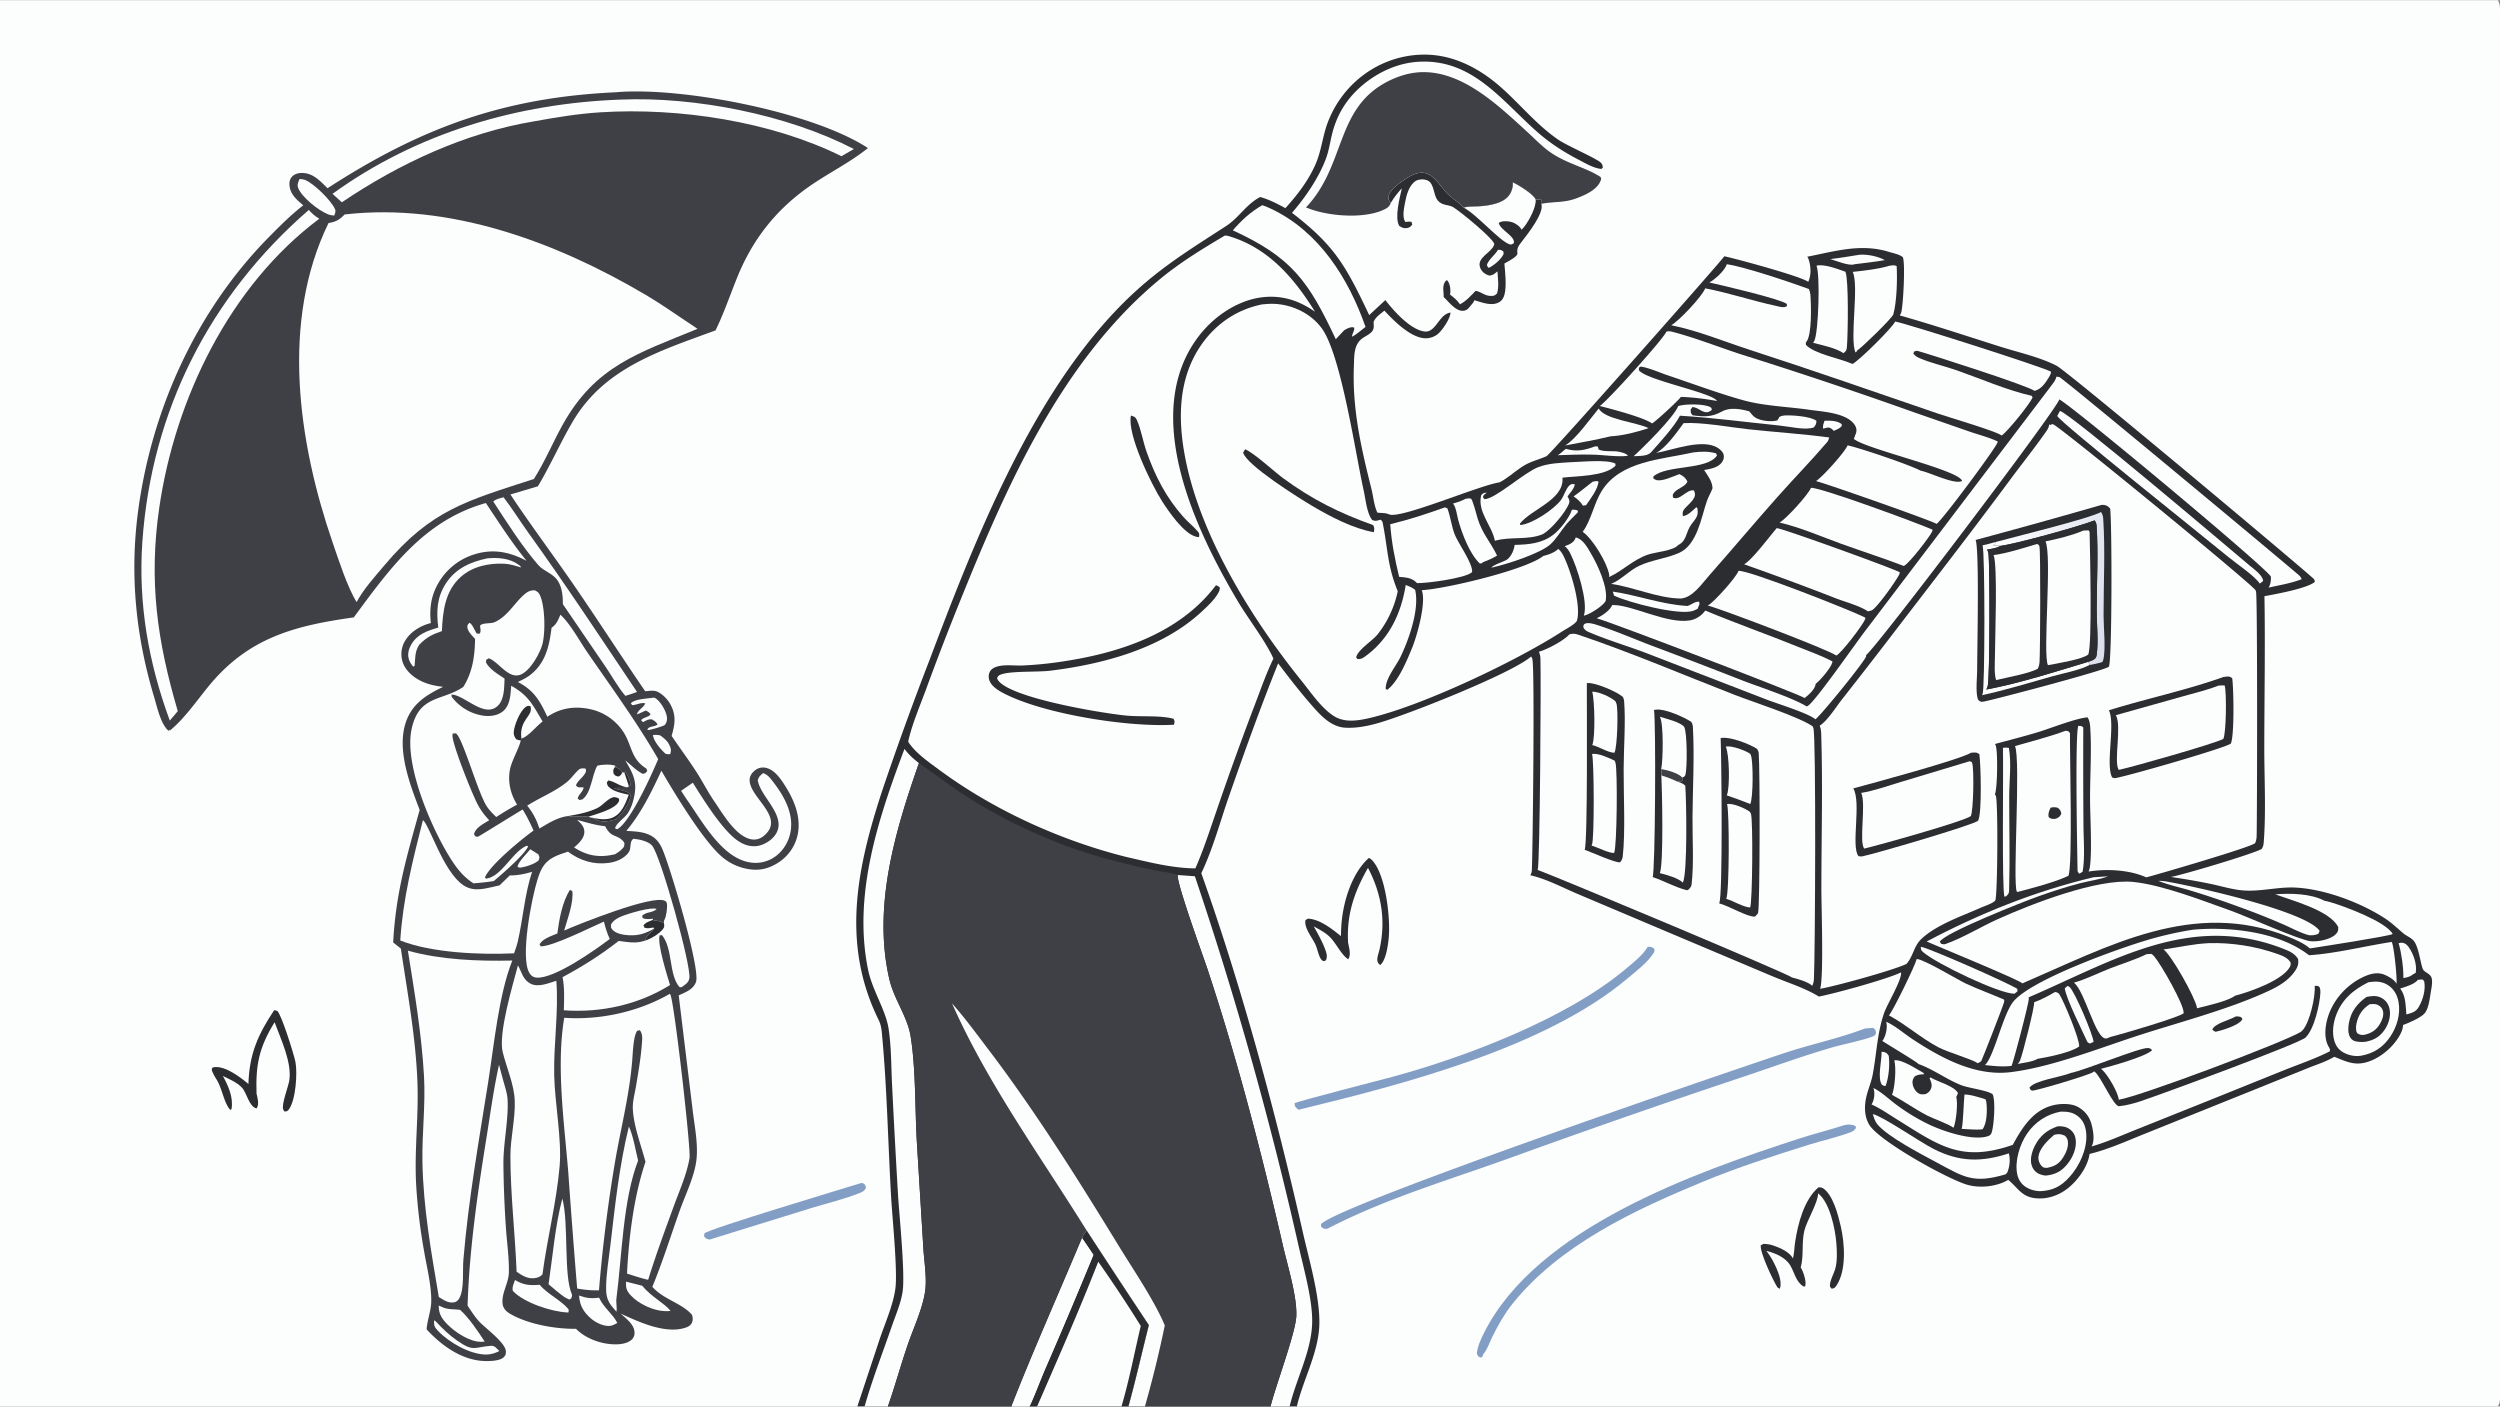 <svg version="1.1" xmlns="http://www.w3.org/2000/svg" style="display: block;" viewBox="0 0 2048 1152" width="1820" height="1024">
<rect x="0" y="0" width="2048" height="1152" fill="#808080" stroke="none"/>
<defs>
	<linearGradient id="Gradient1" gradientUnits="userSpaceOnUse" x1="1732.99" y1="484.582" x2="1628.57" y2="461.575">
		<stop class="stop0" offset="0" stop-opacity="1" stop-color="rgb(219,223,236)"/>
		<stop class="stop1" offset="1" stop-opacity="1" stop-color="rgb(255,255,255)"/>
	</linearGradient>
</defs>
<path transform="translate(0,0)" fill="rgb(252,253,253)" d="M 0 0 L 2046.25 0 C 2048.65 3.777 2047.99 9.25 2047.99 13.593 L 2048 835.128 L 2048.01 1061.94 L 2048 1122.09 C 2047.99 1130.36 2049.11 1140.48 2047.72 1148.51 C 2047.5 1149.77 2046.93 1150.93 2046.25 1152 L 1062.38 1152 L 1056.48 1152 L 1040.81 1152 L 937.915 1152 L 924.402 1152 L 918.725 1152 L 849.614 1152 L 843.356 1152 L 828.732 1152 L 727.386 1152 L 708.286 1152 L 702.352 1152 L 0 1152 L 0 0 z"/>
<path transform="translate(0,0)" fill="rgb(130,158,197)" d="M 705.567 968.979 C 706.081 968.968 706.261 968.925 706.804 969.139 C 708.787 969.922 708.949 971.144 709.409 972.969 C 708.014 975.367 707.249 975.932 704.641 976.997 C 691.975 982.17 677.571 985.498 664.469 989.541 L 581.235 1015.33 C 578.489 1014.69 578.377 1014.72 576.699 1012.48 L 577.127 1010.22 C 580.156 1006.72 691.507 973.321 705.567 968.979 z"/>
<path transform="translate(0,0)" fill="rgb(44,45,49)" d="M 224.635 827.383 L 227.027 827.899 C 230.395 830.204 241.013 864.354 242.038 869.842 C 243.772 879.127 242.305 901.099 236.582 908.776 C 235.431 910.32 234.899 910.223 233.122 910.452 C 232.75 909.886 232.262 909.38 232.007 908.753 C 230.375 904.748 236.246 890.008 237.001 884.916 C 239.201 870.077 230.04 851.109 224.95 837.292 C 212.356 857.732 209.358 871.766 210.156 895.827 C 210.609 897.665 211.142 899.59 211.324 901.476 C 211.551 903.833 211.59 906.066 210.098 907.909 C 203.824 906.222 202.318 895.212 198.127 890.775 C 194.052 886.46 187.836 883.881 182.579 881.287 C 187.031 889.433 191.339 898.93 189.653 908.455 L 188.502 909.105 C 183.741 903.229 182.303 893.967 179.014 887.101 C 177.58 884.109 175.456 881.394 174.201 878.345 C 173.439 876.497 173.198 876.362 173.934 874.518 C 174.377 874.356 174.799 874.169 175.268 874.1 C 184.454 872.758 196.749 882.268 203.525 887.814 C 204.147 863.658 211.339 847.181 224.635 827.383 z"/>
<path transform="translate(0,0)" fill="rgb(44,45,49)" d="M 1489.72 972.496 C 1490.73 972.604 1492.19 972.536 1493.05 973.053 C 1501.46 978.097 1505.76 995.046 1507.89 1004.19 C 1511.16 1018.18 1512.79 1040.33 1504.51 1052.86 C 1503.22 1054.81 1502.77 1055.17 1500.53 1055.58 C 1499.09 1053.99 1498.96 1054.01 1499.15 1051.91 C 1499.48 1048.21 1502.04 1043.64 1503.21 1040.01 C 1505.25 1033.68 1504.86 1025.17 1504.37 1018.56 C 1503.5 1006.84 1499.03 985.397 1489.89 977.898 C 1489.7 977.746 1489.51 977.607 1489.32 977.461 C 1489.68 984.357 1480.16 999.807 1478.14 1007.96 C 1475.7 1017.81 1477.84 1028.77 1475.11 1038.24 C 1475.8 1039.14 1476.24 1040.06 1476.68 1041.1 C 1478.01 1044.26 1479.98 1050.58 1478.68 1053.77 L 1477.19 1053.65 C 1471.12 1049.5 1470.15 1042.72 1466.75 1036.75 C 1462.79 1029.81 1454.33 1026.51 1447.02 1024.53 C 1450.43 1028.95 1453.08 1033.74 1455.32 1038.85 C 1457.33 1043.43 1459.9 1050.78 1458.03 1055.68 L 1456.04 1054.43 C 1452.6 1049 1441.34 1025.34 1442.46 1019.98 L 1444.67 1018.84 C 1447.44 1018.89 1449.9 1019.26 1452.55 1020.13 C 1457.97 1021.91 1466.1 1025.45 1468.78 1030.83 C 1469.9 1026.42 1469.9 1021.62 1470.6 1017.1 C 1472.91 1002.2 1477.89 982.609 1489.72 972.496 z"/>
<path transform="translate(0,0)" fill="rgb(44,45,49)" d="M 1121.44 702.65 C 1122.43 703.146 1123.24 703.72 1124.01 704.528 C 1135.33 716.382 1139.28 752.867 1137.57 768.997 C 1136.95 774.863 1135.31 786.66 1130.67 790.423 C 1126.44 787.453 1128.96 782.619 1129.94 778.363 C 1135.43 754.532 1131.96 732.452 1120.66 710.815 C 1109.32 730.749 1103.11 748.847 1104.34 771.997 C 1105.15 776.293 1106.97 781.794 1104.48 785.689 C 1098.84 782.22 1094.46 772.328 1089.31 767.345 C 1085.57 763.736 1080.75 761.248 1076.23 758.757 C 1079.64 764.893 1083.33 771.34 1085.72 777.948 C 1086.91 781.238 1087.53 783.697 1086.06 786.922 L 1086.37 785.94 L 1085.13 787.273 L 1086.37 786.653 L 1084.31 787.238 C 1083 786.74 1082.35 786.011 1081.65 784.761 C 1079.94 781.681 1079.26 777.578 1077.89 774.273 C 1075.48 768.479 1068.02 760.031 1069.46 753.631 L 1071.41 752.432 C 1081 752.715 1091.3 760.908 1098.48 766.74 A 189.971 189.971 0 0 1 1098.85 757.934 C 1100.03 739.469 1107.19 715.177 1121.44 702.65 z"/>
<path transform="translate(0,0)" fill="rgb(130,158,197)" d="M 1349.81 775.493 C 1352.8 775.539 1353.04 775.378 1355.28 777.305 C 1355.27 778.432 1355.47 779.165 1354.87 780.151 C 1350.09 788.126 1340.22 795.524 1333.17 801.456 C 1265.42 858.505 1148.97 888.173 1063.91 908.954 C 1063.48 908.712 1063.31 908.637 1062.88 908.278 C 1060.96 906.655 1060.7 906.064 1060.47 903.697 C 1061.56 902.337 1134.1 883.84 1142.39 881.558 C 1202.81 864.937 1283.54 833.996 1331.47 793.891 C 1337.46 788.881 1345.94 782.299 1349.81 775.493 z"/>
<path transform="translate(0,0)" fill="rgb(130,158,197)" d="M 1511.03 921.498 C 1514.46 920.905 1516.9 920.792 1520.11 922.308 L 1520.43 923.934 C 1519.2 925.667 1518.13 926.585 1516.12 927.347 C 1505.09 931.525 1493.11 934.084 1481.81 937.626 C 1452.9 946.686 1423.4 956.19 1395.39 967.769 C 1339.13 991.029 1277.7 1019.54 1238.87 1068.13 C 1232.37 1076.27 1227.17 1085.56 1222.55 1094.87 C 1220.26 1099.48 1218.55 1105.1 1215.27 1109.06 C 1215.14 1109.22 1215 1109.37 1214.86 1109.53 L 1214.61 1110.96 L 1213.01 1112.06 C 1210.62 1111.02 1210.81 1110.87 1209.82 1108.61 C 1210.36 1102.75 1213.35 1096.44 1215.99 1091.2 C 1259.13 1005.81 1388.56 960.293 1474.62 932.339 C 1486.67 928.427 1499.01 925.48 1511.03 921.498 z"/>
<path transform="translate(0,0)" fill="rgb(130,158,197)" d="M 1527.47 842.498 C 1529.81 842.155 1532.18 842.074 1534.54 841.937 C 1536.51 843.479 1536.36 843.604 1536.84 845.921 C 1536.54 846.587 1536.46 847.395 1535.95 847.918 C 1533.58 850.362 1508.31 855.811 1503.74 857.108 C 1476.94 864.709 1451.31 874.263 1424.96 883.003 A 7782.16 7782.16 0 0 0 1240.4 947.233 C 1189.66 965.688 1136.08 981.224 1088.05 1006.1 C 1086.98 1006.48 1087.3 1006.48 1086.33 1006.49 C 1083.94 1006.52 1083.89 1006.14 1082.19 1004.53 L 1082.16 1002.66 C 1098.09 986.158 1413.03 878.753 1461.65 862.556 C 1483.22 855.372 1506.35 850.606 1527.47 842.498 z"/>
<path transform="translate(0,0)" fill="rgb(44,45,49)" d="M 1139.35 166.025 C 1137.94 164.07 1137.19 163.521 1137.48 161.009 C 1138.06 156.026 1144.53 151.313 1148.3 148.617 C 1153.45 144.933 1160.42 140.205 1167.1 141.57 C 1175.32 143.248 1180.65 153.688 1186.32 159.121 C 1190.3 162.926 1195.25 165.721 1198.9 169.913 C 1203.27 168.704 1208.53 169.089 1213.1 168.722 C 1220.56 168.122 1231.15 166.369 1236.04 160.066 C 1238.22 157.255 1239.67 152.698 1239.26 149.179 C 1243.83 151.277 1256.03 158.724 1257.99 163.149 L 1262.6 163.542 C 1263.33 165.159 1263.21 165.146 1262.68 166.86 C 1262.74 167.097 1262.81 167.332 1262.86 167.573 C 1264.42 175.189 1251.49 191.504 1247 197.336 C 1243.99 201.239 1242.44 202.948 1243.09 207.986 C 1241.55 211.133 1235.43 213.883 1232.39 215.748 C 1233.02 223.057 1234.31 233.977 1232.51 241.017 C 1231.8 243.824 1230.46 246.185 1227.83 247.577 C 1221.67 250.847 1214 247.587 1207.82 245.783 C 1207.28 247.526 1205.95 248.778 1204.83 250.186 C 1203.02 252.453 1201.71 254.257 1198.61 254.462 C 1192.25 254.883 1186.86 246.994 1182.65 243.197 C 1182.77 240.401 1182.07 237.139 1182.44 234.453 C 1182.74 232.333 1183.57 230.367 1185.33 229.211 C 1185.8 229.807 1185.92 229.931 1186.36 230.643 C 1188.12 233.5 1188.55 237.979 1187.89 241.203 C 1191.1 243.645 1193.72 245.78 1196.01 249.127 C 1200.74 246.809 1205.2 241.932 1208.81 238.113 C 1213.03 238.696 1216.25 242.22 1221.07 242.284 C 1223.94 242.322 1224.4 242.124 1226.36 240.271 C 1228.17 234.865 1227.02 227.802 1226.74 222.145 C 1225.58 223.059 1224.17 224.364 1222.82 224.968 C 1221.81 225.418 1220.45 225.775 1219.38 225.425 C 1216.4 224.45 1213.95 222.447 1212.7 219.519 C 1209.08 211.06 1221.49 207.137 1223.83 200.757 C 1223.94 200.453 1224.03 200.142 1224.13 199.834 C 1224.07 199.646 1224.04 199.452 1223.96 199.271 C 1221.64 193.885 1196.46 173.259 1190.61 169.668 C 1187.71 167.882 1184.55 168.143 1181.57 166.844 C 1174.46 163.741 1175.78 156.283 1172.6 150.671 C 1171.48 148.705 1170.19 147.812 1168.06 147.192 C 1165.63 146.481 1161.93 146.725 1159.77 148.078 C 1154.21 151.55 1152.07 159.987 1150.98 165.972 C 1150.15 170.583 1148.53 177.735 1151.24 181.672 C 1153.11 181.363 1154.44 181.251 1156.31 181.644 L 1156.94 183.832 C 1155.67 185.479 1154.65 186.383 1152.48 186.713 C 1149.75 187.125 1148.4 186.239 1146.24 184.876 C 1142.27 178.149 1146.73 161.605 1148.39 154.11 C 1144.92 157.911 1142.01 161.616 1139.35 166.025 z"/>
<path transform="translate(0,0)" fill="rgb(252,253,253)" d="M 1227.13 204.484 C 1229.17 204.425 1229.79 204.628 1231.49 205.762 L 1231.8 207.841 C 1229.7 212.342 1224.68 216.469 1220.45 218.957 L 1219.07 219.124 L 1218.03 216.999 C 1219.31 212.538 1224.44 209.041 1226.86 204.959 C 1226.95 204.803 1227.04 204.643 1227.13 204.484 z"/>
<path transform="translate(0,0)" fill="rgb(252,253,253)" d="M 1239.26 149.179 C 1243.83 151.277 1256.03 158.724 1257.99 163.149 C 1258.79 169.048 1252.69 180.349 1249.02 185.153 C 1248.22 186.204 1247.39 187.158 1246.42 188.046 C 1245.21 185.268 1241.63 182.845 1238.8 181.874 C 1236.32 181.021 1230.94 180.598 1228.54 182.006 C 1228.27 182.163 1228.02 182.346 1227.76 182.516 C 1229.23 188.622 1241.73 193.427 1240.06 199.168 C 1238.7 199.842 1238.18 200.49 1236.65 200.008 C 1228.47 197.439 1209.26 174.946 1198.9 169.913 C 1203.27 168.704 1208.53 169.089 1213.1 168.722 C 1220.56 168.122 1231.15 166.369 1236.04 160.066 C 1238.22 157.255 1239.67 152.698 1239.26 149.179 z"/>
<path transform="translate(0,0)" fill="rgb(63,64,70)" d="M 1069.82 169.8 C 1102.67 135.247 1093.59 88.982 1136.42 66.783 C 1145.24 62.212 1155.03 59.151 1165.01 58.959 C 1198.66 58.31 1227.85 86.674 1250.94 107.736 C 1257.12 113.372 1263.36 119.988 1270.24 124.743 C 1283.86 134.165 1299.52 137.12 1311.2 144.879 C 1311.9 146.64 1311.72 146.825 1310.93 148.583 C 1307.7 155.813 1297.82 159.99 1290.75 162.547 C 1280.81 166.14 1272.44 164.851 1262.68 166.86 C 1263.21 165.146 1263.33 165.159 1262.6 163.542 L 1257.99 163.149 C 1256.03 158.724 1243.83 151.277 1239.26 149.179 C 1239.67 152.698 1238.22 157.255 1236.04 160.066 C 1231.15 166.369 1220.56 168.122 1213.1 168.722 C 1208.53 169.089 1203.27 168.704 1198.9 169.913 C 1195.25 165.721 1190.3 162.926 1186.32 159.121 C 1180.65 153.688 1175.32 143.248 1167.1 141.57 C 1160.42 140.205 1153.45 144.933 1148.3 148.617 C 1144.53 151.313 1138.06 156.026 1137.48 161.009 C 1137.19 163.521 1137.94 164.07 1139.35 166.025 C 1138.39 168.802 1136.75 170.114 1134.16 171.386 C 1118.16 179.251 1089.86 177.11 1073.4 171.139 A 272.437 272.437 0 0 1 1069.82 169.8 z"/>
<path transform="translate(0,0)" fill="rgb(63,64,70)" d="M 504.603 75.433 C 558.079 70.754 665.699 91.449 711.014 121.156 C 695.861 133.344 677.494 142.199 661.588 153.552 C 634.849 172.637 616.292 196.585 603.957 227.019 C 598.106 241.456 593.002 256.528 586.177 270.516 C 540.47 287.35 495.103 301.151 469.153 345.289 C 458.986 362.581 450.945 381.047 440.628 398.251 L 418.123 404.932 C 434.517 429.693 452.441 453.538 469.311 477.99 C 489.409 507.123 508.525 536.931 528.53 566.132 C 531.202 565.915 534.976 565.286 537.548 566.135 C 541.924 567.58 546.706 572.452 548.924 576.405 C 554.154 585.729 552.997 593.014 550.189 602.7 C 557.033 612.874 564.459 622.724 571.044 633.066 C 575.969 640.799 580.015 648.874 585.25 656.478 C 592.195 666.566 603.063 685.66 616.045 687.516 C 619.76 688.047 623.115 686.788 625.936 684.417 C 644.284 668.999 612.335 652.518 614.176 637.659 C 614.553 634.611 617.04 631.786 619.574 630.164 C 621.901 628.675 624.85 628.267 627.526 628.888 C 634.81 630.578 639.921 638.404 643.644 644.345 C 651.087 656.223 656.631 670.41 653.235 684.579 C 650.915 694.26 644.843 702.212 636.312 707.29 C 627.254 712.682 618.88 713.558 608.689 710.853 C 601.743 709.009 595.81 705.692 590.467 700.896 C 575.245 687.228 552.548 649.673 541.798 631.236 C 533.839 648.416 525.303 665.902 513.099 680.515 C 518.678 680.893 524.688 681.017 529.979 682.948 C 536.11 685.185 539.538 688.881 542.277 694.692 C 548.08 706.999 574.176 793.836 570.123 804.422 C 567.76 810.595 561.524 812.689 555.999 815.269 L 567.26 907.866 C 568.752 921.022 571.983 936.414 570.583 949.505 C 569.098 963.405 561.335 978.827 556.661 992.046 C 549.364 1012.68 542.722 1033.79 534.407 1054.04 C 543.676 1064.5 558.203 1067.14 566.846 1076.89 C 567.547 1079.03 567.777 1081.01 566.93 1083.17 C 566.158 1085.14 564.396 1086.44 562.471 1087.17 C 545.945 1093.38 523.412 1082.83 508.582 1076.02 C 513.013 1080.21 519.605 1084.78 519.814 1091.44 C 519.881 1093.57 519.177 1095.62 517.646 1097.13 C 514.343 1100.38 508.492 1101.18 504.072 1101.16 C 492.747 1101.1 479.866 1096.57 471.879 1088.43 C 455.019 1088.62 433.282 1084.8 418.491 1076.48 C 415.016 1074.53 412.112 1071.95 411.689 1067.73 C 410.818 1059.03 416.674 1050.97 416.87 1042.3 C 417.133 1030.69 415.365 1018.54 414.534 1006.91 A 888.112 888.112 0 0 1 412.398 953.554 C 412.251 936.113 416.731 917.012 415.794 900.533 C 415.484 895.099 413.318 889.045 411.896 883.774 L 408.793 872.114 C 404.365 892.125 401.61 912.716 398.355 932.951 C 391.083 978.157 384.49 1023.6 383.043 1069.44 C 385.897 1073.7 388.737 1078.17 392.139 1082.01 C 397.227 1087.75 414.198 1099.66 414.43 1106.97 C 414.498 1109.13 414.063 1110.4 412.425 1111.89 C 409.09 1114.93 400.327 1114.98 396.09 1114.77 C 377.871 1113.86 361.426 1101.92 349.487 1088.87 C 350.025 1081.01 353.288 1073.29 353.303 1065.49 C 353.328 1052.08 349.569 1037.58 347.32 1024.33 A 462.438 462.438 0 0 1 341.007 971.927 C 339.256 943.922 342.892 916.367 342.026 888.462 C 340.87 851.202 333.865 813.73 328.386 776.933 L 322.085 771.928 C 324.26 731.16 333.135 701.8 343.794 663.368 C 335.753 642.333 324.735 613.775 332.584 591.201 C 337.824 576.13 349.425 569.053 363.013 562.514 C 355.878 561.734 348.729 560.099 342.491 556.451 C 336.462 552.924 331.176 547.721 329.423 540.768 A 21.303 21.303 0 0 1 332.084 524.421 C 336.598 517.12 344.797 512.282 352.95 510.266 C 351.825 499.949 352.737 490.311 357.338 480.872 A 51.594 51.594 0 0 1 387.651 454.291 C 403.571 449.059 416.924 451.809 431.333 459.227 C 419.227 444.384 408.645 427.883 398.035 411.943 C 347.452 426.111 319.55 465.352 289.814 505.622 C 241.748 512.345 204.189 522.091 172.014 560.666 C 161.736 572.988 151.643 588.099 139.231 598.302 L 138.43 597.334 L 138.602 598.579 C 137.532 598.293 136.706 597.278 136.038 596.425 C 130.991 589.983 128.484 578.319 126.13 570.459 C 111.297 520.942 106.285 470.974 113.001 419.583 C 123.963 335.706 160.73 254.341 220.476 193.881 C 229.337 184.914 238.447 175.755 248.436 168.058 C 243.303 163.668 237.879 159.226 237.178 151.991 C 236.922 149.34 237.256 146.806 239.087 144.751 C 241.054 142.544 243.96 141.624 246.848 141.556 C 256.319 141.332 262.108 148.011 268.317 154.05 C 344.984 104.363 412.97 79.634 504.603 75.433 z"/>
<path transform="translate(0,0)" fill="rgb(252,253,253)" d="M 534.847 602.032 C 537.035 601.749 538.701 601.828 540.855 602.299 C 543.588 604.329 546.264 606.266 547.91 609.334 C 549.618 612.515 550.094 614.098 549.116 617.569 C 547.442 617.913 546.617 617.71 545.021 617.263 C 541.264 613.696 535.561 607.331 534.847 602.032 z"/>
<path transform="translate(0,0)" fill="rgb(252,253,253)" d="M 434.355 695.579 A 223.399 223.399 0 0 1 441.085 699.789 C 442.049 702.326 442.145 702.314 441.137 704.814 C 438.082 707.251 435.039 708.305 431.361 709.513 C 430.563 709.717 429.766 709.928 428.957 710.085 C 426.908 710.484 425.711 711.096 423.959 709.906 C 424.831 705.502 431.409 699.405 434.355 695.579 z"/>
<path transform="translate(0,0)" fill="rgb(252,253,253)" d="M 355.58 1081.45 C 356.326 1081.83 356.909 1082.2 357.479 1082.82 C 362.581 1088.38 367.986 1093.52 374.183 1097.87 C 388.178 1107.7 388.446 1103.33 402.37 1102.33 C 405.312 1102.11 407.132 1104.8 409.092 1106.65 C 405.586 1108.36 401.972 1109.57 398.024 1109.52 C 384.733 1109.32 367.736 1099.56 358.726 1090.03 C 355.768 1086.9 355.469 1085.7 355.58 1081.45 z"/>
<path transform="translate(0,0)" fill="rgb(252,253,253)" d="M 512.838 1049.81 L 526.04 1053.11 C 533.569 1062.3 544.487 1067.54 549.356 1073.77 C 547.913 1073.9 546.473 1073.98 545.024 1073.95 C 535.191 1073.72 523.163 1068.09 516.541 1060.83 C 513.142 1057.11 512.635 1054.69 512.838 1049.81 z"/>
<path transform="translate(0,0)" fill="rgb(252,253,253)" d="M 534.605 571.505 L 535.4 571.316 C 536.192 571.5 536.707 571.596 537.373 572.09 C 541.371 575.06 545.35 581.772 546.246 586.654 C 546.761 589.462 546.307 591.432 544.675 593.743 C 543.21 594.82 532.37 598.173 530.338 597.91 C 530.87 594.394 536.218 595.599 538.662 593.339 C 537.506 591.013 536.144 590.483 534.041 589.139 C 531.501 588.835 529.909 589.811 527.71 590.922 L 526.754 591.41 L 525.176 589.844 C 527.281 587.208 530.804 587.794 532.959 585.056 C 531.609 583.168 531.097 582.932 528.966 581.949 C 526.614 583.11 524.2 584.108 521.784 585.125 C 522.445 581.42 527.064 579.796 528.616 576.129 C 525.883 574.828 521.221 577.503 517.868 577.529 L 516.811 576.013 C 519.521 572.505 530.249 572.118 534.605 571.505 z"/>
<path transform="translate(0,0)" fill="rgb(252,253,253)" d="M 245.447 146.491 C 246.939 146.587 248.49 146.74 249.898 147.279 C 257.032 150.01 271.316 164.109 274.411 171.107 C 275.335 173.198 274.5 174.395 273.818 176.453 C 272.022 176.352 270.348 176.067 268.666 175.398 C 260.885 172.304 247.248 161.455 244.277 153.882 C 243.191 151.112 244.277 148.995 245.447 146.491 z"/>
<path transform="translate(0,0)" fill="rgb(252,253,253)" d="M 474.348 1061.16 C 480.102 1063.29 484.676 1063.77 490.772 1062.95 C 494.618 1071.31 501.854 1076.03 505.716 1083.64 C 503.82 1084.66 501.711 1085.89 499.527 1086.06 C 494.359 1086.45 488.047 1083.34 484.219 1080.07 C 477.963 1074.72 474.905 1069.3 474.348 1061.16 z"/>
<path transform="translate(0,0)" fill="rgb(252,253,253)" d="M 359.393 1069.34 L 360.418 1069.8 C 360.935 1070.03 361.462 1070.24 361.971 1070.48 C 367.039 1072.93 371.463 1072.14 376.889 1072.88 C 384.056 1079.21 391.784 1090.77 397.058 1098.9 C 396.099 1098.98 395.145 1099.06 394.182 1099.07 C 384.911 1099.21 373.1 1091.39 366.781 1085.05 C 361.926 1080.18 359.348 1076.28 359.393 1069.34 z"/>
<path transform="translate(0,0)" fill="rgb(252,253,253)" d="M 535.876 760.543 C 528.937 764.485 523.469 766.4 515.314 766.024 C 511.074 765.828 504.501 764.835 501.607 761.351 C 500.148 759.595 500.406 759.087 500.645 756.961 C 502.73 753.565 505.838 751.906 509.417 750.426 C 514.239 748.432 533.394 742.567 537.916 744.495 C 534.884 747.807 529.323 746.606 526.052 750.062 L 526.459 751.912 C 529.41 753.296 531.824 752.672 535.024 752.46 L 534.689 753.556 C 531.885 754.786 528.905 755.428 527.201 758.015 L 528.112 759.887 C 530.661 760.559 532.934 760.029 535.482 759.621 L 535.876 760.543 z"/>
<path transform="translate(0,0)" fill="rgb(252,253,253)" d="M 421.911 1048.46 C 428.805 1052.58 434.171 1053.05 442.033 1052.35 C 448.889 1060.29 459.061 1064.6 465.551 1072.2 C 466.144 1072.89 465.758 1074.15 465.681 1075.04 L 464.732 1075.01 C 451.809 1074.45 429.029 1067.03 420.122 1057.36 C 419.32 1054.19 420.88 1051.52 421.911 1048.46 z"/>
<path transform="translate(0,0)" fill="rgb(252,253,253)" d="M 399.238 457.248 C 407.812 456.456 417.396 457.129 424.583 462.331 C 425.616 463.078 426.542 463.435 426.752 464.724 C 422.37 463.381 417.84 461.89 413.238 461.664 C 400.494 461.037 387.042 463.811 377.351 472.567 C 364.476 484.198 362.784 500.624 361.988 516.874 C 354.159 519.507 349.32 521.946 343.475 528.015 C 339.638 533.72 340.336 538.925 339.623 545.396 L 338.522 545.997 C 336.818 544.043 335.627 542.116 334.865 539.644 C 333.674 535.78 334.862 531.397 336.827 527.971 C 341.799 519.3 350.032 516.599 359.016 513.982 C 357.445 500.906 357.792 489.305 365.234 477.833 C 373.189 465.57 385.431 460.13 399.238 457.248 z"/>
<path transform="translate(0,0)" fill="rgb(252,253,253)" d="M 472.763 671.526 C 480.603 673.562 487.617 675.889 495.746 676.682 C 500.623 686.6 505.459 683.042 510.686 689.194 C 511.995 690.734 511.464 691.642 511.183 693.442 C 509.062 696.325 506.833 697.802 503.843 699.663 A 116.213 116.213 0 0 1 502.605 699.939 C 490.349 702.581 480.756 700.795 470.25 694.069 A 52.279 52.279 0 0 0 471.573 692.953 C 474.86 690.067 478.719 686.009 478.692 681.34 C 478.667 676.888 475.761 674.306 472.763 671.526 z"/>
<path transform="translate(0,0)" fill="rgb(252,253,253)" d="M 460.645 981.73 C 466.046 1001.1 461.514 1044.73 468.509 1060.2 C 468.906 1061.08 468.213 1062.59 467.964 1063.54 L 466.325 1064.47 L 462.609 1062.56 C 457.965 1059.39 453.707 1055.52 449.388 1051.92 C 452.785 1028.91 454.739 1004.13 460.645 981.73 z"/>
<path transform="translate(0,0)" fill="rgb(252,253,253)" d="M 515.196 922.7 C 518.938 930.999 520.494 941.697 522.739 950.589 C 510.28 982.767 509.522 1028.96 504.99 1063.49 C 504.502 1067.21 505.647 1070.78 504.983 1074.4 C 502.928 1072 500.597 1069.5 499.016 1066.76 C 497.163 1063.55 496.564 1059.77 496.53 1056.11 C 496.418 1044.11 498.726 1031.4 500.11 1019.41 C 503.799 987.483 507.489 953.904 515.196 922.7 z"/>
<path transform="translate(0,0)" fill="rgb(252,253,253)" d="M 412.526 407.233 C 419.729 416.597 425.932 426.685 432.83 436.272 C 463.574 479.004 492.495 522.98 521.831 566.684 C 518.782 567.951 515.469 568.856 512.33 569.901 C 506.334 562.961 501.425 553.952 496.228 546.3 L 461.126 494.845 C 461.127 488.418 460.571 481.419 457.068 475.837 C 453.066 469.458 445.563 468.077 440.86 462.644 C 427.414 447.111 415.309 427.874 404.053 410.651 C 406.545 408.596 409.471 408.05 412.526 407.233 z"/>
<path transform="translate(0,0)" fill="rgb(252,253,253)" d="M 625.117 633.178 C 628.1 634.158 630 636.122 631.902 638.512 C 641.082 650.051 649.87 664.349 647.86 679.71 C 646.744 688.239 642.189 696.35 635.212 701.449 A 27.592 27.592 0 0 1 614.074 706.289 C 591.054 702.361 575.246 672.58 562.8 655.101 L 557.954 647.693 L 567.584 641.051 C 575.834 654.343 589.73 676.506 601.477 686.366 C 606.623 690.685 612.893 693.758 619.769 692.977 C 625.202 692.359 631.362 688.765 634.645 684.414 C 646.176 669.126 622.817 652.985 620.77 639.012 C 621.685 635.913 622.761 635.253 625.117 633.178 z"/>
<path transform="translate(0,0)" fill="rgb(252,253,253)" d="M 431.871 659.834 C 442.464 653.056 454.625 648.509 464.424 640.505 C 467.909 637.658 470.288 633.949 473.503 630.897 C 475.538 628.964 477.092 629.226 479.642 629.461 C 482.226 633.825 472.88 638.732 471.842 643.312 C 473.783 645.701 475.275 644.534 478.141 644.93 C 477.466 648.881 474.012 650.283 473.245 654.001 L 474.534 655.202 L 476.949 654.812 C 484.565 649.444 484.686 635.113 489.297 627.166 C 493.085 626.023 500.595 625.762 504.273 627.243 L 503.726 628.139 C 507.018 629.377 507.611 629.751 509.832 632.467 L 511.478 632.814 L 512.372 631.794 C 513.998 635.108 516.646 639.288 516.448 643.021 C 514.583 645.166 513.233 645.147 510.5 645.333 C 508.507 645.469 504.828 644.932 503.145 645.822 C 506.786 646.77 513.666 647.636 516.19 650.37 C 517.061 654.763 513.602 659.904 511.298 663.438 C 509.441 666.286 507.041 668.692 504.62 671.062 C 488.569 675.719 491.114 669.832 478.77 668.6 C 474.327 668.156 469.894 669.509 465.577 668.324 C 457.212 669.154 448.998 674.356 441.902 678.575 C 439.526 671.442 436.664 665.664 431.871 659.834 z"/>
<path transform="translate(0,0)" fill="rgb(44,45,49)" d="M 509.832 632.467 C 509.108 634.356 508.596 634.835 506.928 635.98 C 504.354 635.654 504.357 635.603 502.635 633.652 C 502.19 630.702 502.134 630.647 503.726 628.139 C 507.018 629.377 507.611 629.751 509.832 632.467 z"/>
<path transform="translate(0,0)" fill="rgb(44,45,49)" d="M 511.478 632.814 L 512.372 631.794 C 513.998 635.108 516.646 639.288 516.448 643.021 C 514.583 645.166 513.233 645.147 510.5 645.333 C 508.507 645.469 504.828 644.932 503.145 645.822 C 506.786 646.77 513.666 647.636 516.19 650.37 C 517.061 654.763 513.602 659.904 511.298 663.438 C 509.441 666.286 507.041 668.692 504.62 671.062 C 488.569 675.719 491.114 669.832 478.77 668.6 C 474.327 668.156 469.894 669.509 465.577 668.324 C 473.758 666.91 481.374 665.494 488.988 661.992 C 493.892 659.737 498.51 653.089 503.428 652.853 C 504.289 653.085 506.626 653.383 507.003 654.207 C 507.437 655.153 507.232 655.902 506.786 656.763 C 503.65 662.806 488.171 666.835 481.847 668.979 C 488.29 670.421 495.482 672.285 501.846 669.609 C 509.476 666.399 512.347 658.014 515.113 650.898 C 510.414 649.911 504.016 648.594 500.12 645.653 C 497.882 643.963 497.527 643.409 497.122 640.795 L 498.289 639.207 C 504.417 640.276 507.489 644.256 514.881 644.883 L 515.459 644.929 A 380.237 380.237 0 0 0 511.478 632.814 z"/>
<path transform="translate(0,0)" fill="rgb(252,253,253)" d="M 508.406 81.445 C 569.358 78.876 645.146 93.783 699.488 121.936 L 689.294 127.829 C 631.59 99.195 556.173 87.885 492.308 91.831 C 473.801 92.975 455.738 95.968 437.524 99.252 C 380.918 108.731 327.291 133.715 280.009 165.59 L 272.4 158.636 C 341.223 108.772 424.162 84.48 508.406 81.445 z"/>
<path transform="translate(0,0)" fill="rgb(252,253,253)" d="M 459.053 503.416 C 467.43 511.121 474.459 524.51 480.96 533.969 C 500.663 562.635 521.875 591.588 539.173 621.722 C 534.019 634.136 516.419 673.334 505.628 679.169 L 503.933 678.541 C 504.098 674.855 511.982 669.701 514.341 665.961 C 517.505 660.944 518.87 656.062 519.917 650.268 C 521.766 638.775 517.839 632.435 512.229 622.786 C 517.003 626.486 521.1 631.106 526.585 633.789 C 528.748 633.427 528.833 633.018 530.27 631.46 L 529.555 629.504 C 516.368 621.341 518.03 610.446 510.318 598.931 A 43.499 43.499 0 0 0 482.127 580.53 C 469.944 578.181 458.661 580.123 448.38 587.034 C 442.164 573.713 437.44 565.426 424.208 558.551 C 427.837 556.835 431.382 555.095 434.559 552.612 C 446.976 542.902 449.986 528.96 451.83 514.165 C 455.929 511.228 457.224 507.948 459.053 503.416 z"/>
<path transform="translate(0,0)" fill="rgb(252,253,253)" d="M 252.963 171.852 C 255.671 174.807 258.078 177.049 261.569 179.042 C 188.188 233.813 143.487 326.524 130.487 415.632 C 121.736 475.617 128.712 524.836 145.639 582.395 L 139.112 590.166 C 121.679 542.952 113.111 494.212 116.617 443.777 C 124.079 336.408 171.873 242.232 252.963 171.852 z"/>
<path transform="translate(0,0)" fill="rgb(252,253,253)" d="M 346.453 671.683 C 351.816 675.618 363.05 713.858 379.478 724.974 C 388.963 731.391 398.999 727.18 409.212 725.166 L 417.646 716.971 C 424.147 717.129 429.683 715.83 435.865 714.071 C 429.678 732.969 428.511 752.381 424.072 771.623 C 423.294 774.753 422.194 777.771 421.137 780.815 C 393.522 782.095 353.798 780.547 327.898 770.32 C 330.046 736.142 338.134 704.63 346.453 671.683 z"/>
<path transform="translate(0,0)" fill="rgb(252,253,253)" d="M 424.3 790.698 C 427.545 796.34 428.213 802.438 434.74 805.741 C 440.989 808.902 449.536 805.225 455.745 803.303 C 457.727 828.872 453.473 854.846 453.994 880.523 C 454.466 903.808 460.375 933.084 458.443 955.318 C 455.884 984.769 448.279 1014.37 444.395 1043.77 C 442.812 1045.73 440.709 1046.5 438.221 1046.89 C 432.456 1047.79 427.751 1044.77 423.207 1041.67 C 421.95 1010.13 418.196 978.866 418.126 947.182 C 418.093 932.015 422.205 916.547 421.69 901.634 C 421.231 888.361 415.006 874.654 411.83 861.775 C 408.057 846.477 420.028 806.934 424.3 790.698 z"/>
<path transform="translate(0,0)" fill="rgb(252,253,253)" d="M 465.289 697.535 C 475.084 704.895 486.415 708.41 498.713 706.745 C 504.812 705.919 511.315 703.248 515.034 698.099 C 517.528 694.645 515.318 688.917 519.03 686.983 C 523.651 687.43 531.276 688.986 534.305 692.711 C 541.324 701.343 566.408 790.977 564.725 801.23 C 564.104 805.015 561.127 806.624 558.191 808.598 L 556.6 808.52 C 547.66 797.828 551.358 777.048 542.353 765.969 L 540.386 766.048 C 538.243 772.97 546.509 798.904 548.892 806.778 C 523.173 822.905 492.096 829.701 461.897 827.481 C 462.117 818.432 462.615 809.27 460.858 800.332 C 477.149 791.62 492.263 782.09 506.828 770.671 C 514.013 771.553 521.259 773.097 528.239 770.456 C 528.697 767.575 533.847 762.939 535.876 760.543 L 535.482 759.621 C 532.934 760.029 530.661 760.559 528.112 759.887 L 527.201 758.015 C 528.905 755.428 531.885 754.786 534.689 753.556 C 537.85 754.116 541.139 754.396 543.892 756.138 C 543.878 755.824 543.854 755.51 543.849 755.195 C 543.832 754.142 544.063 753.714 544.557 752.826 C 545.821 750.554 547.022 742.222 546.246 739.727 C 545.91 738.647 545.611 738.256 544.579 737.753 C 534.237 732.716 474.277 756.893 462.159 762.158 C 464.873 752.392 470.288 738.928 468.753 728.909 L 468.864 729.936 L 466.914 728.825 C 460.582 738.693 458.073 753.051 456.579 764.565 C 452.035 766.561 444.104 768.869 441.998 773.7 L 442.556 774.162 L 442.73 775.109 C 452.611 775.418 483.931 759.443 494.709 754.829 C 495.967 759.834 497.322 764.379 499.524 769.067 C 487.956 777.815 454.002 802.01 439.343 800.709 C 436.782 800.481 435.102 799.215 433.759 797.063 C 425.854 784.393 435.629 735.403 440.184 720.817 C 442.852 712.271 445.453 706.207 453.701 701.962 C 457.358 700.081 461.393 698.826 465.289 697.535 z"/>
<path transform="translate(0,0)" fill="rgb(44,45,49)" d="M 535.876 760.543 L 535.482 759.621 C 532.934 760.029 530.661 760.559 528.112 759.887 L 527.201 758.015 C 528.905 755.428 531.885 754.786 534.689 753.556 C 537.85 754.116 541.139 754.396 543.892 756.138 C 544.243 758.235 544.468 759.179 543.038 761.023 C 540.045 764.882 532.871 769.175 528.239 770.456 C 528.697 767.575 533.847 762.939 535.876 760.543 z"/>
<path transform="translate(0,0)" fill="rgb(252,253,253)" d="M 334.152 778.66 C 360.996 786.177 391.93 787.375 419.683 786.729 C 408.56 814.628 404.724 855.998 399.953 886.157 C 392.316 934.419 383.799 982.309 379.681 1031.04 C 378.699 1040.22 380.671 1055.94 376.11 1063.7 C 375.403 1064.9 373.95 1066.31 372.553 1066.63 C 367.516 1067.8 363.557 1064.9 359.478 1062.38 C 353.256 1025.64 346.74 989.146 346.06 951.797 C 345.632 928.296 348.666 905.018 347.351 881.492 C 345.42 846.943 339.586 812.782 334.152 778.66 z"/>
<path transform="translate(0,0)" fill="rgb(252,253,253)" d="M 389.178 523.268 C 387.04 520.927 383.332 517.292 382.922 514.044 C 382.651 511.891 383.292 511.518 384.591 509.979 C 387.126 511.356 388.741 516.274 390.555 518.844 L 392.884 518.993 C 394.239 517.098 393.478 514.836 393.25 512.562 C 394.611 509.852 401.905 510.936 404.925 509.635 C 415.704 504.988 420.933 494.374 429.325 486.999 C 431.981 484.665 434.519 483.234 438.173 483.5 C 439.732 484.272 440.979 485.006 441.849 486.573 C 446.661 495.246 447.017 519.255 444.021 528.645 C 441.615 536.187 434.446 548.996 426.789 552.372 C 416.807 556.774 408.788 542.318 400.499 539.107 L 398.313 540.333 L 398.118 542.537 C 401.213 548.235 408.031 552.23 413.344 555.731 C 412.986 562.871 413.328 572.969 407.583 578.22 C 396.507 588.344 380.427 569.02 369.857 568.843 L 370.011 570.657 A 39.77 39.77 0 0 0 395.86 586.139 C 401.213 586.903 407.666 586.148 411.975 582.6 C 418.045 577.601 418.199 568.824 418.788 561.635 C 433.13 569.608 436.427 577.442 444.535 590.915 C 439.48 594.504 432.673 603.519 427.11 604.823 L 426.565 606.505 C 425.835 611.311 419.513 622.466 417.969 629.34 C 415.651 639.66 418.073 650.12 423.609 659.007 C 417.738 662.188 412.1 665.508 406.529 669.192 C 403.601 666.29 400.673 663.47 398.475 659.949 C 391.36 648.555 379.346 605.614 373.868 600.964 C 373.189 600.388 371.736 600.728 370.864 600.771 C 370.749 601.485 370.661 601.816 370.66 602.501 C 370.652 609.986 386.811 650.392 391.376 658.961 C 393.966 663.824 397.003 667.794 400.763 671.803 C 396.091 674.745 389.733 677.649 388.273 683.289 L 389.519 685.053 C 390.202 685.121 390.904 685.431 391.567 685.258 C 392.511 685.011 423.954 665.36 428.184 663.015 C 431.637 668.596 434.394 674.275 437.101 680.242 C 427.944 686.693 400.41 709.342 397.263 718.857 L 398.157 719.634 C 410.733 718.17 419.446 698.198 430.927 692.958 C 431.776 692.571 431.866 692.849 432.677 693.179 C 429.674 700.028 410.933 716.24 404.522 721.598 C 398.987 722.532 393.503 723.052 387.914 723.494 C 380.255 718.623 375.057 712.331 370.157 704.809 C 354.229 680.359 330.636 626.56 337.237 596.867 C 343.337 569.425 361.54 574.24 378.732 563.125 C 379 562.953 379.263 562.773 379.529 562.597 C 387.132 550.557 388.972 537.165 389.178 523.268 z"/>
<path transform="translate(0,0)" fill="rgb(44,45,49)" d="M 426.565 606.505 C 425.345 606.325 424.112 605.863 422.926 605.516 C 421.469 603.569 420.689 601.975 420.865 599.488 C 421.258 593.934 425.89 582.519 430.449 579.179 C 432.139 577.941 432.454 577.986 434.492 578.275 C 437.296 586.609 425.134 588.842 427.11 604.823 L 426.565 606.505 z"/>
<path transform="translate(0,0)" fill="rgb(252,253,253)" d="M 548.715 813.992 C 548.858 814.182 549.024 814.356 549.143 814.562 C 552.289 820.017 566.124 941.273 564.873 948.589 C 562.594 961.918 556.575 975.324 551.942 988.013 C 544.667 1007.94 537.245 1028.03 530.963 1048.28 C 525.08 1046.96 519.386 1045.03 513.657 1043.17 C 515.138 1013.41 519.235 979.825 528.796 951.641 C 525.171 937.869 518.742 921.563 518.407 907.515 C 518.268 901.693 520.035 895.563 520.993 889.837 C 522.904 878.411 524.964 866.53 525.832 854.984 C 526.118 851.169 526.679 846.86 524.089 843.804 L 521.98 844.307 C 518.453 849.263 518.443 864.769 517.679 871.078 C 515.424 897.286 508.653 924.056 504.121 950.013 A 1229.36 1229.36 0 0 0 490.691 1056.87 C 484.415 1057.05 478.97 1056.52 472.817 1055.41 A 7605.52 7605.52 0 0 1 465.595 961.091 C 462.358 920.426 455.484 873.869 462.217 833.633 C 491.69 835.67 523.101 828.72 548.715 813.992 z"/>
<path transform="translate(0,0)" fill="rgb(252,253,253)" d="M 282.343 175.537 C 368.415 165.699 455.509 198.077 528.834 241.352 C 543.452 249.979 557.228 259.924 571.41 269.23 C 522.74 289.304 487.877 299.487 461.023 347.657 C 452.898 362.23 446.278 378.265 437.346 392.25 C 382.565 410.099 353.34 417.211 314.789 463.115 C 307.076 472.301 297.727 482.544 292.157 493.074 C 284.648 481.213 277.23 458.057 272.457 444.185 C 244.257 362.222 229.806 263.163 269.127 182.575 C 275.231 181.591 278.082 179.928 282.343 175.537 z"/>
<path transform="translate(0,0)" fill="rgb(44,45,49)" d="M 1053.01 170.372 C 1062.88 159.405 1071.44 148.399 1077.5 134.848 C 1082.54 123.584 1083.41 111.432 1087.75 100.051 C 1099.81 68.459 1128.81 46.484 1162.77 44.701 C 1188.97 43.324 1212.03 55.486 1230.95 72.576 C 1246.28 86.423 1259.65 102.831 1276.82 114.484 C 1283.86 119.265 1308.33 129.857 1311.41 133.154 C 1312.81 134.658 1312.79 135.265 1313.02 137.218 L 1311.87 138.251 C 1305.53 137.725 1298.76 133.588 1293.19 130.69 C 1280.85 124.267 1269.69 117.11 1259.23 107.872 C 1229.52 81.609 1205.64 47.457 1161.14 50.524 C 1144.65 51.661 1128.66 59.085 1116.12 69.688 C 1102.98 80.804 1094.72 94.369 1090.87 111.196 C 1089.43 117.48 1088.39 124.072 1086.1 130.112 C 1080.08 145.967 1069.42 161.44 1058.4 174.222 C 1093.79 201.229 1102.77 218.268 1121.66 257.971 L 1134.89 245.68 C 1141.64 254.493 1155.18 269.649 1166.59 271.368 C 1169.22 271.764 1171.18 271.077 1173.22 269.41 C 1178.19 265.364 1181.34 256.756 1188.24 255.949 C 1188.05 260.791 1182.04 269.663 1178.43 272.996 C 1175.36 275.835 1170.88 277.283 1166.74 276.937 C 1155.08 275.964 1141.75 262.634 1134.1 254.33 C 1130.99 256.926 1126.57 259.795 1125.24 263.719 C 1125.33 266.839 1125.95 269.15 1123.71 271.691 C 1122.02 273.608 1118.9 275.133 1116.76 276.527 C 1108.87 281.664 1109.45 290.886 1109.11 299.371 C 1107.68 334.821 1114.93 366.253 1123.52 400.535 C 1125.13 406.997 1125.51 413.648 1128.31 419.77 C 1131.69 420.307 1134.74 419.799 1137.95 421.229 C 1147.13 425.318 1211.5 397.525 1228.48 394.985 C 1235.89 391.112 1241.9 385.077 1249.1 380.897 C 1254.63 377.688 1261.14 376.2 1266.95 373.547 C 1271.22 370.847 1411.75 211.974 1412.54 209.796 C 1422.4 211.842 1476.42 226.538 1481.26 230.772 C 1483.95 225.272 1483.5 217.918 1481.58 212.2 C 1481.31 211.398 1480.96 210.871 1480.5 210.172 C 1503.27 205.729 1524.4 199.078 1547.39 206.181 C 1550.61 207.174 1555.13 208.063 1557.93 209.909 C 1558.21 210.091 1558.48 210.287 1558.75 210.477 C 1560.97 214.658 1559.15 249.806 1557.52 255.69 C 1557.27 256.582 1556.76 257.461 1556.28 258.244 C 1584.04 266.119 1611.42 275.239 1638.92 283.941 C 1653.85 288.665 1671.1 292.386 1684.91 299.567 C 1694.13 304.365 1894.4 472.167 1895.66 474.349 C 1896.08 475.088 1896.2 475.736 1896.33 476.566 C 1889.79 481.982 1864.15 486.558 1855.03 488.268 C 1855.75 529.428 1854.96 570.678 1854.91 611.851 C 1854.88 637.386 1856.41 664.145 1854.47 689.581 C 1854.3 691.879 1854.05 693.464 1852.67 695.386 C 1845.5 699.455 1787.58 716.682 1778.38 718.276 A 533.194 533.194 0 0 1 1811.65 724.101 C 1819.98 725.874 1828.67 728.536 1837.14 729.262 C 1851.49 730.493 1866.02 726.252 1880.41 726.961 C 1904.38 728.142 1934.13 739.311 1954.05 752.399 C 1959.43 755.934 1963.89 760.324 1968.8 764.43 C 1971.62 766.786 1975.5 768.036 1977.67 771.013 C 1981.89 776.792 1983.23 792.165 1985.33 794.611 C 1987.05 796.607 1990.46 797.614 1991.67 800.211 C 1993.06 803.168 1991.97 808.802 1991.42 811.92 C 1990.5 817.13 1989.8 824.92 1986.79 829.308 C 1983.86 833.402 1973.31 837.755 1968.57 839.57 C 1968.47 846.003 1962.23 854.111 1957.74 858.474 C 1950.85 865.174 1940.59 871.417 1930.66 871.083 C 1924.07 870.861 1918.27 867.913 1912.23 865.568 C 1905.9 869.428 1897.98 871.884 1891.09 874.665 L 1850.91 890.861 L 1759.28 927.745 C 1743.92 933.798 1727.79 941.316 1711.76 945.165 C 1710.32 955.812 1701.89 967.166 1693.68 973.541 C 1686.02 979.487 1676.3 982.643 1666.6 981.333 C 1655.77 979.87 1652.74 972.527 1645.14 966.407 C 1635.88 971.86 1622.86 973.288 1612.56 970.695 C 1597.46 966.895 1539.46 934.833 1531.3 921.258 C 1526.87 913.887 1527.17 904.685 1529.33 896.618 C 1530.78 891.197 1532.98 886.033 1534.05 880.504 C 1537.35 863.4 1537.63 847.024 1543.29 830.213 C 1545.96 822.28 1557.98 802.995 1557.37 796.43 C 1546.26 801.881 1503.14 813.759 1490.02 816.251 C 1478.7 809.191 1463.85 804.658 1451.46 799.393 L 1364.42 762.65 L 1292.74 732.323 C 1280.28 727.049 1266.79 719.822 1253.65 716.88 C 1254.35 715.518 1254.81 714.283 1254.88 712.745 C 1255.66 696.623 1257.35 545.908 1255.27 539.599 C 1255.03 538.875 1254.71 538.309 1254.31 537.661 C 1238.53 551.595 1151.04 586.194 1127.94 592.494 C 1119.51 594.796 1110.86 596.472 1102.07 595.986 C 1090.37 595.338 1081.98 586.068 1074.72 577.801 C 1065.02 566.762 1055.95 554.984 1047.06 543.283 C 1032.63 579.225 1019.43 615.902 1006.68 652.478 C 999.499 673.087 993.533 695.53 984.11 715.184 C 1017.33 808.389 1045.47 912.947 1067.31 1009.42 C 1072.41 1031.94 1081.43 1062.36 1080.81 1084.95 C 1080.17 1107.89 1067.55 1129.93 1062.38 1152 L 1056.48 1152 L 1040.81 1152 L 937.915 1152 L 924.402 1152 L 918.725 1152 L 849.614 1152 L 843.356 1152 L 828.732 1152 L 727.386 1152 L 708.286 1152 L 702.352 1152 L 720.698 1096.66 C 725.145 1083.54 731.534 1069.36 733.461 1055.72 C 735.491 1041.34 730.95 997.195 729.983 980.214 C 727.448 935.713 726.629 890.628 722.452 846.285 C 722.092 842.453 721.507 838.891 719.793 835.418 C 689.002 773.041 701.906 711.158 722.574 647.972 A 2631.97 2631.97 0 0 1 761.469 540.539 C 797.823 444.174 842.914 328.697 914.83 253.563 C 944.155 222.927 969.972 207.372 1004.63 184.899 C 1014.88 178.249 1021.07 167.016 1032.39 161.247 C 1039.84 163.374 1046.22 166.714 1053.01 170.372 z"/>
<path transform="translate(0,0)" fill="rgb(252,253,253)" d="M 1494.66 344.498 C 1499.28 344.475 1505.04 344.25 1508.77 347.409 L 1508.65 349.094 C 1506.7 350.946 1504.7 351.788 1502.28 352.844 C 1501.49 352.043 1500.79 351.278 1499.81 350.711 C 1497.65 349.465 1495.89 350.456 1493.61 351.028 C 1492.85 348.909 1494.01 346.551 1494.66 344.498 z"/>
<path transform="translate(0,0)" fill="rgb(44,45,49)" d="M 1281.83 447.279 L 1280.77 445.508 L 1277.54 446.339 C 1276.51 444.135 1276.45 443.935 1276.91 441.552 C 1282.83 438.995 1287.34 432.679 1292.3 428.565 C 1291.97 432.238 1289.31 434.756 1288.86 438.372 L 1290.88 440.08 C 1290.12 442.53 1288.59 444.134 1286.35 445.377 C 1284.93 446.161 1283.35 446.721 1281.83 447.279 z"/>
<path transform="translate(0,0)" fill="rgb(252,253,253)" d="M 1541.37 861.497 C 1541.88 861.474 1542.07 861.443 1542.64 861.545 C 1545.33 862.025 1545.79 862.66 1547.28 864.761 C 1548.2 872.082 1547.33 882.599 1544.64 889.506 C 1543.65 889.608 1542.72 889.02 1541.81 888.632 C 1537.75 883.619 1541.48 868.837 1541.39 862.244 C 1541.38 861.995 1541.37 861.746 1541.37 861.497 z"/>
<path transform="translate(0,0)" fill="rgb(252,253,253)" d="M 1304.67 394.493 C 1306.38 394.142 1307.87 393.641 1309.55 394.336 C 1308.88 400.822 1302.97 408.424 1299.28 413.725 L 1296.74 414.087 C 1294.87 410.907 1292.08 408.565 1289.09 406.507 C 1294.41 402.834 1299.48 398.397 1304.67 394.493 z"/>
<path transform="translate(0,0)" fill="rgb(252,253,253)" d="M 1523.63 208.5 C 1530.13 208.138 1538.38 209.832 1544.09 212.955 C 1535.85 214.373 1527.52 215.285 1519.23 216.311 C 1515.38 218.127 1503.55 213.349 1499.46 212.082 C 1507.55 211.176 1515.59 209.78 1523.63 208.5 z"/>
<path transform="translate(0,0)" fill="rgb(252,253,253)" d="M 1306.77 365.497 L 1308.94 365.67 L 1309.66 368.149 C 1315.06 370.485 1322.11 368.561 1327.92 370.318 C 1329.86 370.901 1332.59 371.493 1333.57 373.271 C 1324.31 374.398 1313.24 372.366 1303.75 372.291 C 1294.59 371.986 1285.24 372.572 1276.07 372.765 C 1278.43 371.576 1280.56 369.106 1282.8 367.537 C 1291.56 370.16 1298.48 368.631 1306.77 365.497 z"/>
<path transform="translate(0,0)" fill="rgb(252,253,253)" d="M 1964.96 772.497 C 1966.02 772.264 1966.94 772.022 1968.03 772.166 C 1970.29 772.466 1971.81 773.827 1973.13 775.651 C 1977.1 781.177 1980.17 789.968 1978.97 796.767 L 1976.23 798.366 C 1974.21 800.194 1971.44 800.513 1968.86 801.12 C 1969 792.67 1967.29 780.575 1964.96 772.497 z"/>
<path transform="translate(0,0)" fill="rgb(252,253,253)" d="M 1693.73 807.498 C 1694.3 807.725 1694.94 808.011 1695.4 808.416 C 1699.68 812.181 1714.6 847.432 1715.05 853.323 L 1712.32 854.668 C 1711.2 854.566 1710.9 854.134 1710.01 853.485 C 1705.87 844.237 1692.63 818.212 1691.47 809.515 L 1693.73 807.498 z"/>
<path transform="translate(0,0)" fill="rgb(252,253,253)" d="M 1980.82 802.499 L 1984.51 802.228 L 1985.89 803.626 C 1987.25 810.602 1984.97 818.667 1981.46 824.731 C 1979.05 828.909 1975.65 829.678 1971.31 830.89 C 1970.61 823.583 1970.94 815.734 1966.23 809.659 C 1970.86 808.152 1977.71 806.334 1980.82 802.499 z"/>
<path transform="translate(0,0)" fill="rgb(252,253,253)" d="M 1321.22 484.493 C 1341.9 487.5 1361.5 495.182 1382.56 496.265 C 1385.74 495.135 1388.37 492.578 1391.87 492.72 C 1392.62 494.61 1392.01 495.164 1391.3 497.014 L 1390.65 498.618 C 1389.52 499.198 1388.38 499.747 1387.19 500.188 C 1375.93 504.365 1334 493.428 1322.23 487.817 L 1321.22 484.493 z"/>
<path transform="translate(0,0)" fill="rgb(252,253,253)" d="M 1287.7 417.485 C 1289.5 417.294 1290.7 417.476 1292.43 417.959 L 1292.59 419.517 C 1289.53 422.822 1286.1 425.827 1283.22 429.268 C 1278.88 434.446 1274.53 442.134 1269.44 446.331 C 1260.67 453.552 1234.93 461.927 1223.37 464.511 L 1221.67 464.96 C 1223.65 462.184 1231.64 460.337 1234.87 458.037 C 1238.22 455.299 1240.24 450.475 1240.81 446.255 C 1252.59 445.904 1263.25 445.14 1272.86 437.622 C 1278.16 433.475 1285.71 423.877 1287.7 417.485 z"/>
<path transform="translate(0,0)" fill="rgb(252,253,253)" d="M 1609.3 896.499 C 1614.68 896.462 1621.25 898.855 1626.43 900.352 C 1626.85 901.086 1627.09 901.738 1627.2 902.579 C 1628.02 908.848 1627.86 920.115 1624.08 924.956 C 1618.59 925.645 1612.49 924.853 1606.95 924.62 C 1608.17 922.244 1608.71 901.106 1609.3 896.499 z"/>
<path transform="translate(0,0)" fill="rgb(252,253,253)" d="M 1640.8 612.491 C 1642.62 612.199 1643.83 612.214 1645.65 612.517 C 1647.89 624.514 1645.97 639.569 1645.95 651.983 C 1645.9 677.335 1646.61 702.87 1645.88 728.2 C 1645.79 731.595 1645.86 731.789 1643.32 734.185 L 1642.09 734.397 C 1639.79 730.171 1641.33 627.18 1640.8 612.491 z"/>
<path transform="translate(0,0)" fill="rgb(252,253,253)" d="M 1702.52 594.486 C 1704.6 594.611 1705.1 594.334 1706.63 595.836 A 6943.03 6943.03 0 0 0 1706.77 675.149 C 1706.8 687.627 1708.14 701.668 1706.1 713.907 L 1703.68 715.465 L 1703 715.34 L 1701.94 713.512 C 1701.7 698.235 1699.78 602.158 1702.52 594.486 z"/>
<path transform="translate(0,0)" fill="rgb(252,253,253)" d="M 1573.49 775.495 C 1577.56 775.271 1646.77 805.828 1652.5 809.906 L 1652.78 811.878 L 1650.3 813.918 C 1637.8 814.027 1586.94 789.583 1575.76 780.11 C 1573.62 778.303 1573.72 778.149 1573.49 775.495 z"/>
<path transform="translate(0,0)" fill="rgb(252,253,253)" d="M 1309.66 334.499 C 1314.57 343.636 1340.91 345.696 1350.53 350.617 C 1339.98 353.993 1330.3 356.621 1319.23 357.325 C 1307.06 360.318 1294.51 362.373 1282.21 364.816 C 1291.37 359.131 1302.37 343.293 1309.66 334.499 z"/>
<path transform="translate(0,0)" fill="rgb(252,253,253)" d="M 1200.6 408.478 C 1202.07 408.234 1203.54 407.879 1204.99 408.393 C 1206.37 408.885 1209.71 422.022 1210.44 424.49 C 1214.12 436.798 1221.1 443.99 1226.41 455.003 C 1222.65 457.326 1218.75 458.906 1214.64 460.516 L 1213.96 461.323 L 1212.22 461.432 C 1203.97 453.689 1197.72 437.053 1194.71 426.315 C 1193.4 421.644 1193.12 416.418 1190.38 412.326 C 1194.04 411.338 1197.26 410.279 1200.6 408.478 z"/>
<path transform="translate(0,0)" fill="rgb(252,253,253)" d="M 1768.23 721.481 C 1771.58 721.368 1774.88 722.032 1778.17 722.627 C 1799.89 726.566 1889.05 746.305 1900.24 762.427 L 1899.31 764.711 C 1899.08 764.819 1898.86 764.935 1898.63 765.037 C 1896.55 765.959 1892.85 766.405 1890.65 765.754 C 1883.73 763.694 1876.56 759.747 1869.87 756.867 A 579.26 579.26 0 0 0 1834.27 742.786 A 698.985 698.985 0 0 0 1794.39 729.366 C 1785.75 726.755 1776.55 724.902 1768.23 721.481 z"/>
<path transform="translate(0,0)" fill="rgb(252,253,253)" d="M 1290.88 440.08 C 1296.72 441.585 1300.07 447.78 1302.96 452.679 C 1308.67 462.338 1317.63 481.072 1315.33 492.285 C 1312.97 496.35 1302.9 502.716 1298.45 503.968 C 1298.13 504.058 1297.81 504.133 1297.49 504.215 C 1301.25 492.957 1291.86 464.154 1286.51 453.515 C 1285.29 451.082 1284.05 448.941 1281.83 447.279 C 1283.35 446.721 1284.93 446.161 1286.35 445.377 C 1288.59 444.134 1290.12 442.53 1290.88 440.08 z"/>
<path transform="translate(0,0)" fill="rgb(252,253,253)" d="M 1374.84 332.495 C 1375.14 332.406 1375.43 332.309 1375.72 332.229 C 1381.3 330.721 1396.45 330.585 1401.31 333.492 C 1402.2 334.018 1402.09 334.696 1402.34 335.646 C 1396.12 341.009 1392.33 333.432 1386.4 333.345 L 1385.02 335.309 C 1385.04 337.838 1384.82 338.042 1386.54 340.059 C 1395.88 341.401 1402.26 341.587 1410.55 336.988 C 1417.24 333.272 1426 334.863 1433.03 336.858 C 1434.45 338.6 1435.99 340.622 1437.87 341.88 C 1442.05 344.677 1450.83 345.54 1455.56 344.376 C 1456.42 344.163 1457.25 342.162 1457.72 341.358 C 1459.03 340.667 1460.33 340.315 1461.8 340.214 C 1467.66 339.816 1483.63 340.912 1488.02 344.629 C 1487.92 347.324 1487.54 347.7 1485.96 349.933 C 1479.67 352.643 1465.12 349.172 1458.01 348.495 C 1430.77 345.734 1403.57 342.038 1376.23 340.405 C 1371.67 349.275 1359.32 362.819 1352.4 370.502 C 1349.54 373.679 1342.25 373.424 1338.3 373.554 C 1346.4 366.235 1371.13 341.771 1374.84 332.495 z"/>
<path transform="translate(0,0)" fill="rgb(252,253,253)" d="M 1534.2 912.497 C 1542.27 914.305 1573.03 935.479 1583.8 940.97 C 1605.2 951.889 1623.18 952.032 1645.66 944.711 C 1646.88 949.378 1646.44 955.028 1644.69 959.503 C 1644.38 960.642 1643.85 961.017 1643.05 961.847 C 1616.61 969.696 1609.15 964.371 1586.22 951.979 C 1573.48 945.097 1546.86 931.43 1538.01 920.978 C 1535.97 918.563 1535.09 915.479 1534.2 912.497 z"/>
<path transform="translate(0,0)" fill="rgb(252,253,253)" d="M 1687.48 336.499 C 1694.82 337.552 1824.79 447.942 1843.1 463.313 C 1846.68 466.311 1853.55 471.093 1853.97 475.758 L 1851.25 477.98 C 1846.85 471.407 1831.99 461.585 1825.05 455.813 C 1807.96 441.589 1687.21 345.605 1685.32 340.609 L 1687.48 336.499 z"/>
<path transform="translate(0,0)" fill="rgb(252,253,253)" d="M 1551.81 868.494 C 1558.06 867.423 1570.48 875.98 1576.16 879.043 L 1575.68 879.395 L 1576.58 879.852 C 1573.55 880.035 1571.07 879.958 1568.48 881.741 C 1567.22 883.492 1566.55 884.869 1566.72 887.08 C 1566.95 890.075 1568.52 893.145 1570.89 895.005 C 1573 896.653 1575.05 896.51 1577.54 896.124 C 1579.54 895.064 1580.85 894.063 1581.78 891.93 C 1583.04 889.022 1582.21 886.649 1581.03 883.933 L 1580.66 883.099 L 1581.4 882.473 C 1587.34 886.119 1601.13 889.441 1604.01 895.399 L 1602.55 898.492 C 1604.11 903.26 1602.43 919.226 1600.28 923.767 C 1598.03 921.407 1582.72 915.787 1578.7 913.686 C 1568.79 908.507 1559.76 901.995 1549.96 896.754 C 1552.36 890.778 1553.52 874.657 1551.81 868.494 z"/>
<path transform="translate(0,0)" fill="rgb(252,253,253)" d="M 1488.06 217.495 C 1494.41 215.885 1505.63 220.337 1511.79 222.484 C 1514.56 229.198 1513.82 274.233 1513 283.833 C 1512.73 286.991 1512.48 287.236 1510.17 289.157 C 1504.23 285.036 1492.58 282.558 1485.34 280.729 C 1485.74 280.141 1486.1 279.558 1486.39 278.902 C 1489.73 271.431 1491.21 225.031 1488.06 217.495 z"/>
<path transform="translate(0,0)" fill="rgb(252,253,253)" d="M 1683.49 812.499 C 1685.16 812.821 1686.16 813.008 1687.13 814.529 C 1690.73 820.125 1704.08 852.125 1703.23 857.151 C 1696.73 861.985 1677.56 865.927 1669.2 867.242 C 1665 869.775 1657.74 870.44 1652.92 871.439 C 1653.65 870.617 1654.34 869.722 1654.79 868.708 C 1656.78 864.246 1667.14 823.504 1666.33 820.903 C 1672.09 818.951 1678.23 815.545 1683.49 812.499 z"/>
<path transform="translate(0,0)" fill="rgb(252,253,253)" d="M 1548.12 217.499 C 1550.45 217.233 1551.57 216.854 1553.75 217.802 C 1554.37 228.761 1553.87 247 1551.01 257.407 C 1549.52 261.049 1525.1 284.719 1521.28 287.054 C 1520.96 288.111 1520.82 287.983 1519.95 288.57 C 1515.14 276.739 1523.11 233.948 1517.75 222.595 C 1527.82 221.476 1538.4 220.395 1548.12 217.499 z"/>
<path transform="translate(0,0)" fill="rgb(252,253,253)" d="M 1940.22 804.499 C 1946.27 803.599 1951.35 803.596 1956.63 807.145 C 1961.29 810.273 1963.83 815.114 1964.85 820.54 C 1966.73 830.497 1963.57 841.04 1957.96 849.293 C 1952.09 857.931 1944.43 862.858 1934.2 864.704 C 1930.91 865.295 1927.29 864.915 1924.12 863.916 C 1919.57 862.484 1915.76 860.086 1913.55 855.696 C 1910.14 848.92 1910.89 840.017 1913.21 833.02 C 1917.8 819.183 1927.55 810.707 1940.22 804.499 z"/>
<path transform="translate(0,0)" fill="rgb(44,45,49)" d="M 1938.69 816.499 C 1943 815.784 1946.62 815.169 1950.68 817.232 C 1953.98 818.916 1956.15 821.611 1957.21 825.161 C 1958.84 830.604 1957.4 836.784 1954.63 841.61 C 1951.49 847.071 1947.1 850.903 1940.99 852.501 C 1937.54 853.746 1933.79 853.65 1930.21 853.041 C 1928.14 852.689 1926.53 851.642 1925.4 849.859 C 1923.25 846.474 1923.53 841.637 1924.22 837.849 C 1925.94 828.38 1931.03 821.965 1938.69 816.499 z"/>
<path transform="translate(0,0)" fill="rgb(252,253,253)" d="M 1941.25 822.499 C 1943.36 822.365 1945.7 822.102 1947.67 822.966 C 1949.72 823.859 1951.47 825.681 1952.07 827.857 C 1953.07 831.534 1951.46 835.6 1949.58 838.738 C 1946.58 843.73 1942.79 846.144 1937.24 847.501 C 1936.42 847.603 1935.48 847.769 1934.65 847.65 C 1933.45 847.481 1931.64 847.036 1930.94 846.032 C 1929.62 844.15 1930.01 840.217 1930.48 838.078 C 1931.97 831.253 1935.41 826.215 1941.25 822.499 z"/>
<path transform="translate(0,0)" fill="rgb(252,253,253)" d="M 1688.11 910.5 C 1693.85 910.403 1698.57 911.01 1703.05 914.926 C 1707.24 918.587 1708.85 923.926 1709.11 929.333 C 1709.7 941.774 1703.37 955.252 1695.13 964.302 C 1688.17 971.961 1681.3 975.29 1671.02 975.689 C 1666.98 975.508 1663.11 974.52 1659.67 972.337 C 1655.82 969.89 1653.43 966.228 1652.51 961.773 C 1650.29 951.114 1654.6 937.192 1660.66 928.422 C 1667.3 918.799 1676.69 912.707 1688.11 910.5 z"/>
<path transform="translate(0,0)" fill="rgb(44,45,49)" d="M 1685.78 922.499 C 1689.32 922.338 1692.51 922.79 1695.48 924.874 C 1698.24 926.815 1699.89 929.701 1700.38 933.026 C 1701.43 940.166 1698.07 947.966 1693.65 953.411 C 1688.75 959.457 1683.76 962.015 1676.12 962.889 C 1674.09 962.851 1671.36 962.086 1669.54 961.091 C 1666.98 959.689 1665.26 957.356 1664.37 954.599 C 1662.72 949.49 1664.58 943.098 1666.94 938.488 C 1671.17 930.21 1677.09 925.432 1685.78 922.499 z"/>
<path transform="translate(0,0)" fill="rgb(252,253,253)" d="M 1682.79 929.498 C 1686.57 928.607 1688.28 928.717 1691.71 930.299 C 1692.65 931.385 1693.5 932.468 1693.83 933.898 C 1694.92 938.618 1692.7 944.024 1690.17 947.947 C 1687.04 952.796 1683.83 955.083 1678.23 956.269 C 1677.51 956.561 1677.84 956.494 1676.98 956.521 C 1674.83 956.59 1673.79 956.551 1672.27 954.804 C 1670.81 953.127 1669.79 950.574 1669.84 948.343 C 1670.04 941.03 1677.6 933.963 1682.79 929.498 z"/>
<path transform="translate(0,0)" fill="rgb(252,253,253)" d="M 1183.69 415.488 L 1185.67 416.262 C 1188.38 423.351 1189.03 431.204 1191.93 438.221 C 1194.85 445.32 1206.52 461.454 1205.96 468.374 C 1205.82 468.529 1205.69 468.702 1205.53 468.839 C 1199.99 473.553 1168.89 477.766 1160.79 477.558 C 1160.7 477.437 1160.62 477.306 1160.51 477.195 C 1156.6 473.097 1151.45 472.905 1146.18 472.403 C 1142.7 458.024 1139.92 444.086 1138.88 429.281 C 1154.17 425.652 1168.92 420.77 1183.69 415.488 z"/>
<path transform="translate(0,0)" fill="rgb(252,253,253)" d="M 1286.71 378.5 C 1294.91 378.307 1316.79 376.023 1323.35 379.661 L 1323.41 381.384 C 1314.67 390.216 1291.82 389.714 1279.94 391.159 C 1279.97 391.337 1280 391.515 1280.01 391.694 C 1281.1 409.416 1254.3 417.05 1245.1 428.834 L 1245.44 429.957 C 1255.03 429.202 1272.83 417.272 1278.66 409.595 C 1281.26 406.163 1282.79 399.922 1285.89 397.311 C 1287.3 396.131 1288.3 396.417 1289.95 396.494 C 1290.34 399.235 1285.87 404.056 1284.14 406.478 C 1285.1 408.545 1286.19 409.768 1285.41 412.054 C 1283.01 419.094 1270.22 434.316 1263.54 437.574 C 1251.58 442.499 1237.06 439.25 1224.6 442.859 C 1222.26 430.264 1209.92 419.147 1213.46 405.337 C 1215.39 403.709 1215.32 403.437 1217.98 403.53 C 1216.17 404.789 1215.56 404.962 1214.75 407.069 L 1216.06 408.797 C 1224.87 408.736 1248.74 386.829 1260.09 382.562 C 1268.66 379.341 1277.68 379.065 1286.71 378.5 z"/>
<path transform="translate(0,0)" fill="rgb(252,253,253)" d="M 1809.22 772.5 C 1828.08 771.875 1848.22 775.082 1865.99 781.455 C 1870 782.894 1874.64 784.642 1876.57 788.713 C 1876.51 789.893 1876.46 790.921 1875.87 791.978 C 1869.65 803.146 1842.7 812.473 1831 815.532 C 1824.91 820.126 1807.61 823.838 1799.81 825.827 C 1799.79 825.658 1799.77 825.489 1799.74 825.321 C 1798.21 816.672 1778.61 781.9 1772.32 777.661 C 1784.81 775.916 1796.48 773.12 1809.22 772.5 z"/>
<path transform="translate(0,0)" fill="rgb(252,253,253)" d="M 1034.11 167.945 C 1036.58 168.758 1039.01 169.815 1041.36 170.929 C 1080.62 189.544 1104.72 227.903 1118.63 267.662 C 1115.11 270.46 1111.64 273.344 1107.82 275.72 C 1107.13 273.259 1110.01 271.104 1109.28 268.187 C 1109.12 268.137 1108.96 268.068 1108.79 268.037 C 1106 267.511 1103.47 269.12 1101.15 270.409 L 1094.27 277.716 C 1071.87 230.114 1058.39 210.831 1009.94 188.549 C 1017.12 180.237 1024.52 173.415 1034.11 167.945 z"/>
<path transform="translate(0,0)" fill="rgb(252,253,253)" d="M 1758.53 781.498 L 1762.39 781.28 C 1763.26 781.9 1763.92 782.384 1764.63 783.192 C 1770.09 789.412 1789.52 823.296 1788.86 829.924 C 1784.73 833.422 1736.51 847.512 1728.24 849.5 C 1727.27 850.057 1726.59 850.42 1725.46 850.574 C 1716.72 851.77 1708.2 812.09 1698.97 804.873 C 1708.75 802.08 1718.67 797.08 1728.17 793.329 C 1738.17 789.381 1748.88 786.207 1758.53 781.498 z"/>
<path transform="translate(0,0)" fill="rgb(252,253,253)" d="M 1483.57 399.497 C 1490.81 398.843 1571.13 428.407 1583.1 433.755 C 1583.07 434.408 1583.12 434.506 1582.84 435.209 C 1581.36 438.94 1563.25 462.459 1559.55 463.5 C 1542.69 456.972 1525.34 451.507 1508.33 445.332 C 1491.85 439.35 1474.87 431.901 1457.83 427.937 C 1463.07 425.104 1481.17 405.274 1483.57 399.497 z"/>
<path transform="translate(0,0)" fill="rgb(252,253,253)" d="M 1424.2 467.497 C 1432.09 466.632 1517.67 500.361 1528.08 505.813 C 1528.08 506.413 1528.12 506.63 1527.87 507.262 C 1526.01 511.898 1508.2 535.261 1504.3 536.874 C 1498.07 532.118 1407.69 497.829 1399.04 495.944 C 1403.84 493.351 1422.28 473.012 1424.2 467.497 z"/>
<path transform="translate(0,0)" fill="rgb(252,253,253)" d="M 1455.53 432.499 C 1461.37 433.124 1547.97 464.452 1556.25 468.609 C 1556.19 469.312 1556.17 469.817 1555.85 470.463 C 1553.29 475.707 1538.39 496.715 1533.72 499.635 C 1532.93 500.132 1531.2 500.396 1530.25 500.682 C 1523.14 495.986 1512.03 493.127 1503.98 490.024 A 2356.6 2356.6 0 0 0 1428.76 462.134 C 1435.54 458.367 1449.47 439.417 1455.53 432.499 z"/>
<path transform="translate(0,0)" fill="rgb(252,253,253)" d="M 1570.15 785.498 C 1575.35 785.269 1604.19 802.695 1610.42 805.597 C 1620.7 810.391 1631.33 814.183 1641.71 818.708 C 1641.83 819.401 1641.96 819.931 1641.79 820.633 C 1641.02 823.9 1623.58 868.459 1623.06 869.049 C 1622.5 869.69 1621.01 870.38 1620.25 870.874 C 1615.18 867.395 1595.73 861.963 1587.69 857.675 C 1573.72 850.234 1561.86 839.573 1548.16 832.056 L 1547.4 831.646 C 1550.35 828.926 1569.09 790.392 1570.15 785.498 z"/>
<path transform="translate(0,0)" fill="rgb(252,253,253)" d="M 1692.11 598.499 C 1694.25 598.759 1694.26 598.563 1695.71 600.342 C 1695.49 616.643 1698.06 710.117 1694.4 717.349 C 1683.01 722.706 1665.29 727.234 1653.02 730.502 L 1652.2 730.36 C 1648.57 723.19 1655.56 622.673 1650.7 611.05 C 1664.46 607.036 1678.68 603.472 1692.11 598.499 z"/>
<path transform="translate(0,0)" fill="rgb(44,45,49)" d="M 1679.89 661.498 C 1682.13 661.009 1683.55 661.01 1685.76 661.604 C 1687.8 663.53 1688.1 663.716 1688.63 666.442 C 1687.32 669.066 1687 669.152 1684.35 670.502 C 1684.13 670.542 1683.91 670.602 1683.68 670.622 C 1681.18 670.847 1680.3 670.8 1678.3 669.313 C 1677.61 666.148 1678.6 664.282 1679.89 661.498 z"/>
<path transform="translate(0,0)" fill="rgb(252,253,253)" d="M 1320.74 495.496 C 1336.48 495.009 1365.44 511.197 1384.29 508.099 C 1389.4 507.259 1393.98 504.212 1396.98 500.019 C 1422.14 510.574 1447.98 519.589 1473.28 529.868 C 1482.48 533.608 1492.37 537.021 1501.12 541.707 C 1501.08 542.048 1501.09 542.4 1500.99 542.729 C 1499.66 547.254 1491.13 557.22 1487.34 560.104 C 1487.32 560.375 1487.34 560.653 1487.27 560.918 C 1486.3 564.975 1481.57 569.269 1478.33 571.687 C 1474.15 568.537 1320.24 509.684 1308.02 506.329 C 1312.32 504.395 1318.95 499.954 1320.74 495.496 z"/>
<path transform="translate(0,0)" fill="rgb(252,253,253)" d="M 1387.08 370.498 C 1393.68 369.713 1399.36 369.435 1405.81 371.233 L 1406.55 373.017 C 1398.59 385.212 1364.94 380.46 1354.39 390.261 L 1354.49 391.857 C 1355.05 392.249 1355.6 392.607 1356.23 392.885 C 1360.87 394.939 1371.08 389.904 1375.74 388.264 C 1378.72 389.572 1380.96 391.394 1382.36 394.351 C 1380.67 398.564 1374.28 399.84 1371.49 403.32 C 1370.08 405.079 1370.26 405.332 1370.49 407.462 C 1376.16 410.464 1381.72 400.332 1387.71 401.654 C 1388.07 402.545 1388.41 403.476 1388.51 404.439 C 1388.99 409.229 1382.03 413.784 1379.52 417.259 C 1378.17 419.123 1378.28 420.55 1378.67 422.682 C 1382.78 422.196 1386.59 418.066 1389.65 415.331 L 1390.58 416.348 C 1390.79 418.2 1390.94 420.129 1390.39 421.938 C 1389.31 425.515 1385.98 428.284 1384.17 431.551 C 1382.19 435.114 1381.44 439.447 1379.1 442.787 C 1377.89 444.513 1376.42 445.505 1374.59 446.5 C 1371.15 450.892 1355.91 452.244 1350.39 454.069 C 1337.91 458.197 1329.68 467.306 1318.16 472.579 C 1318.27 471.887 1318.37 471.333 1318.25 470.631 C 1316.56 460.801 1304.7 441.192 1296.54 435.54 C 1303.84 425.477 1305.66 412.244 1312.3 401.778 C 1327.79 377.339 1361.31 376.303 1387.08 370.498 z"/>
<path transform="translate(0,0)" fill="rgb(252,253,253)" d="M 964.796 716.667 L 978.839 717.688 A 3029.46 3029.46 0 0 1 1063.38 1018.61 C 1067.62 1037.9 1075.56 1064.82 1074.91 1084.03 C 1074.13 1107.31 1061.81 1129.54 1056.48 1152 L 1040.81 1152 C 1045.23 1134.46 1061.44 1091.54 1061.96 1077.78 C 1062.56 1061.64 1054.73 1036.56 1050.97 1020.23 C 1033.51 944.359 1013.78 868.128 989.323 794.218 C 986.013 784.217 963.577 722.805 964.796 716.667 z"/>
<path transform="translate(0,0)" fill="rgb(252,253,253)" d="M 1379.19 346.497 C 1394.38 345.593 1416.62 349.817 1432.19 351.505 C 1454.25 353.898 1476.49 355.298 1498.48 358.222 C 1498.16 359.639 1497.79 360.866 1496.82 362.001 C 1483.93 377.123 1469.86 391.49 1456.63 406.362 C 1437.57 427.801 1419.15 449.804 1400.15 471.294 C 1394.08 478.168 1386.49 489.579 1376.82 490.173 C 1358.03 489.947 1338.64 480.868 1319.89 478.178 C 1328.3 474.68 1334.47 467.324 1342.76 463.399 C 1353.17 458.468 1365.1 457.446 1375.54 452.772 C 1390.3 446.163 1393.57 424.134 1398.22 410.48 C 1399.46 406.852 1401.53 403.523 1402.89 399.902 C 1402.88 394.5 1398.87 389.262 1396.01 384.909 C 1400.83 384.069 1407.36 383.008 1410.49 378.72 C 1411.88 376.811 1412.58 374.702 1412.01 372.366 C 1411.46 370.113 1409.46 368.278 1407.6 367.022 C 1395.25 358.661 1370.51 368.466 1356.74 370.926 C 1364.86 366.622 1373.79 353.956 1379.19 346.497 z"/>
<path transform="translate(0,0)" fill="rgb(252,253,253)" d="M 740.94 613.372 C 744.376 618.006 748.236 621.482 752.804 624.985 C 733.204 680.974 714.805 742.566 728.565 802.085 C 732.32 818.324 743.374 832.623 745.966 848.675 C 750.354 875.846 749.455 908.468 751.145 936.423 L 756.392 1022.12 C 757.037 1033.28 759.488 1047.16 757.819 1058.05 C 755.566 1072.75 748.018 1088.42 743.234 1102.6 C 737.713 1118.97 733.037 1135.72 727.386 1152 L 708.286 1152 C 714.555 1129.97 723.059 1108.1 730.529 1086.44 C 733.679 1077.3 738.107 1067.27 739.454 1057.71 C 741.557 1042.79 736.713 996.025 735.619 977.945 A 8789.71 8789.71 0 0 1 730.796 888.711 C 730.006 873.543 730.242 857.385 727.912 842.443 C 725.508 827.024 714.649 811.242 711.182 794.46 C 698.508 733.11 719.467 670.382 740.94 613.372 z"/>
<path transform="translate(0,0)" fill="rgb(252,253,253)" d="M 1684.55 308.498 C 1685.41 308.508 1686.21 308.501 1687.03 308.769 C 1690.08 309.764 1867.05 457.046 1883.46 471.233 C 1884.46 472.095 1885.04 473.106 1885.57 474.305 C 1877.24 477.656 1867.26 479.201 1858.48 481.246 C 1860.06 478.299 1860.48 475.511 1860.3 472.201 C 1856.58 464.944 1699.97 334.285 1687.03 327.058 C 1683.34 337.47 1536.38 531.321 1528.74 536.436 C 1528.73 536.764 1528.74 537.34 1528.64 537.691 C 1527.48 541.872 1491.56 586.047 1487.17 589.114 C 1481.33 584.097 1455.96 576.309 1447.81 573.179 L 1348.57 534.839 C 1333.59 529.165 1315.91 523.874 1301.49 517.635 C 1299.91 516.952 1298.41 516.035 1297.52 514.517 C 1296.7 513.114 1297.17 512.794 1297.55 511.318 C 1298.25 510.919 1298.86 510.563 1299.67 510.421 C 1302.88 509.854 1307.93 511.717 1311.02 512.735 C 1324.62 517.225 1337.97 522.999 1351.34 528.124 A 5190.81 5190.81 0 0 1 1426.4 556.924 C 1440.36 562.374 1467.97 571.197 1480.04 578.593 C 1480.68 578.267 1480.81 578.233 1481.35 577.861 C 1487.56 573.637 1519.69 527.622 1527.03 517.944 L 1680.78 315.325 C 1682.4 313.144 1684 311.234 1684.55 308.498 z"/>
<path transform="translate(0,0)" fill="rgb(252,253,253)" d="M 1715.03 718.499 L 1726.88 717.749 C 1719.85 720.421 1711.7 721.424 1704.39 723.307 C 1692.72 726.313 1681.35 730.06 1670 734.069 C 1658.26 738.211 1592.51 764.144 1589.06 771.358 L 1590.24 773.044 C 1591.62 773.285 1592.49 773.647 1593.84 773.17 C 1608.44 768.001 1622.38 759.216 1636.58 752.825 C 1664.37 740.321 1718.17 719.334 1747.68 722.358 C 1771.49 724.798 1804.38 737.652 1827.37 745.852 C 1840.43 750.506 1884.3 770.304 1893.18 770.94 C 1899.18 771.37 1909.17 769.599 1913.55 765.09 C 1915.51 763.08 1915.49 761.927 1915.48 759.332 C 1908.8 745.678 1877.25 737.466 1863.89 732.48 C 1876.37 731.551 1892.75 731.754 1904.19 737.752 C 1906.04 738.084 1907.89 738.579 1909.69 739.115 C 1920.7 742.387 1954.54 754.809 1960.11 764.996 C 1957.52 766.761 1900.63 775.479 1892.24 776.809 C 1887.48 772.621 1880.57 769.638 1874.69 767.284 C 1796.78 736.067 1727.43 774.976 1656.76 805.425 C 1653.27 802.176 1587.36 775.139 1578.35 771.147 C 1621.8 748.134 1667.1 729.925 1715.03 718.499 z"/>
<path transform="translate(0,0)" fill="rgb(252,253,253)" d="M 1414.6 216.307 C 1428.93 218.351 1466.46 230.982 1481.87 236.62 C 1482.44 238.059 1482.92 239.516 1483.05 241.067 C 1483.72 249.036 1484.49 274.563 1479.69 279.999 C 1479.58 280.128 1479.45 280.244 1479.33 280.366 L 1479.39 282.283 C 1485.76 289.643 1507.11 293.404 1516.72 297.68 L 1517.53 298.045 C 1522.54 295.728 1550.59 268.035 1552.53 263.247 C 1562.87 265.163 1675.04 300.995 1680.18 304.366 C 1680.13 305.997 1679.49 307.276 1678.65 308.642 C 1675.67 313.464 1672.25 318.833 1666.57 320.073 C 1663.19 316.463 1581.46 290.187 1570.43 287.193 L 1568.22 287.713 L 1567.36 289.434 C 1568.93 291.633 1570.74 292.514 1573.17 293.534 C 1582.73 297.548 1593.13 299.784 1602.93 303.21 C 1622.06 309.898 1644.72 319.775 1664.24 324.071 L 1665.09 325.32 C 1663.29 330.443 1644.26 353.676 1639.79 356.631 C 1634.93 352.955 1596.47 341.73 1587.87 338.781 C 1536.32 321.11 1485.03 303.168 1433.17 286.364 C 1412.3 279.603 1390.52 270.539 1369.06 266.313 C 1374.95 263.175 1394.42 242.782 1396.89 236.063 C 1416.22 239.732 1435.25 246.191 1454.54 250.355 C 1457.67 251.031 1461.12 252.393 1463.88 250.62 L 1463.72 248.815 C 1458.89 244.842 1409.36 233.228 1400.33 231.293 C 1404.93 228.726 1413.12 221.402 1414.6 216.307 z"/>
<path transform="translate(0,0)" fill="rgb(252,253,253)" d="M 1365.14 271.495 C 1366.96 271.117 1368.11 271.174 1369.92 271.646 C 1389.23 276.685 1408.42 284.395 1427.47 290.535 A 3882.22 3882.22 0 0 1 1568.43 337.783 L 1614.07 353.64 C 1621.41 356.149 1629.47 358.18 1636.46 361.481 C 1636.46 361.666 1636.48 361.853 1636.46 362.038 C 1636.07 365.506 1591.36 425.668 1586.46 429.044 C 1582.78 426.441 1495.06 395.686 1487.65 393.955 C 1492.79 390.857 1511.48 370.076 1513.56 364.677 C 1524.19 367.033 1563.64 380.353 1573.47 385.478 C 1581.05 386.887 1600.96 397.049 1607.3 393.925 C 1605.89 385.127 1528.86 367.926 1518.69 359.443 C 1518.99 358.641 1519.26 357.829 1519.56 357.03 C 1519.92 356.087 1520.32 355.165 1520.58 354.187 C 1521.15 351.995 1520.59 349.776 1519.35 347.911 C 1512.79 338.004 1493.07 337.126 1482.2 335.551 C 1464.51 332.984 1445 332.478 1427.8 327.661 C 1407.08 321.857 1386.93 314.266 1366.54 307.439 C 1359.54 305.092 1351.81 301.527 1344.62 300.219 C 1343.71 300.052 1343.34 300.631 1342.61 301.14 L 1342.61 303.204 C 1348.68 311.066 1399.11 320.846 1405.88 327.506 C 1406.16 327.775 1406.41 328.063 1406.68 328.341 C 1396.92 326.658 1386.86 325.255 1376.95 325.017 C 1375.38 327.594 1356.16 345.301 1353.38 346.738 C 1345.95 341.573 1320.33 334.975 1310.55 332.447 C 1316.66 328.535 1362.94 277.324 1365.14 271.495 z"/>
<path transform="translate(0,0)" fill="rgb(252,253,253)" d="M 1796.27 761.499 C 1826.41 758.746 1866.83 763.102 1891.56 782.401 C 1913.91 780.896 1937.05 774.895 1959.29 771.504 C 1961.11 774.371 1963.96 802.088 1963.15 805.866 C 1963.05 805.635 1962.96 805.4 1962.84 805.172 C 1961.41 802.249 1954.89 798.683 1951.78 797.788 C 1945.47 795.971 1938.87 798.572 1933.33 801.541 C 1920.71 808.316 1910.64 820.278 1906.69 834.122 C 1904.66 841.259 1903.77 850.554 1907.6 857.266 C 1908.19 858.298 1908.78 859.062 1908.66 860.304 C 1908.63 860.583 1908.57 860.857 1908.53 861.133 C 1896.78 867.12 1883.73 871.518 1871.48 876.416 L 1808.69 901.714 L 1749.69 925.33 C 1737.74 930.104 1725.75 935.514 1713.38 939.05 C 1713.47 938.908 1713.57 938.775 1713.65 938.626 C 1716.16 933.703 1714.69 925.859 1713.36 920.86 C 1711.72 914.719 1708.07 910.009 1702.54 906.822 C 1696.53 903.355 1686.92 903.802 1680.44 905.67 C 1664.78 910.181 1656.13 924.369 1648.87 937.73 C 1606.46 952.433 1588.39 938.307 1553.33 916.449 C 1547.03 912.527 1540.78 908.166 1534.06 905.038 L 1533.13 904.614 C 1533.48 904.118 1533.49 904.142 1533.81 903.496 C 1535.55 899.939 1536.01 894.876 1534.69 891.15 C 1541.08 894.227 1547.39 900.293 1553.13 904.575 A 163.31 163.31 0 0 0 1578.91 920.397 C 1590.78 926.317 1616.28 935.023 1628.87 930.488 C 1630.29 929.976 1631.1 929.02 1631.58 927.567 C 1633.45 921.987 1634.89 901.467 1632.37 896.291 C 1628.23 893.06 1612.94 891.274 1606.89 888.927 C 1594.68 884.195 1583.97 875.887 1571.66 871.527 C 1570.16 869.664 1546.77 855.774 1541.96 852.577 C 1542.49 851.956 1542.54 851.948 1543.01 851.109 C 1545.04 847.477 1546.41 840.892 1545.16 836.895 C 1552.48 840.054 1559.65 846.462 1566.33 850.87 C 1590.08 866.541 1618.14 881.846 1647.56 878.121 C 1681.96 873.763 1721.3 857.862 1754.69 847.172 C 1788.42 836.373 1828.34 825.914 1859.89 810.93 C 1867.03 807.543 1874.17 803.186 1878.99 796.795 C 1881.85 793.003 1883.3 790.265 1882.59 785.49 C 1879.81 780.964 1875.63 779.119 1870.83 777.224 C 1794 746.852 1730.21 787.54 1661.82 816.906 C 1661.88 817.232 1661.94 817.556 1661.99 817.884 C 1662.36 820.658 1648.96 871.515 1647.82 873.045 C 1640.46 873.943 1633.38 873.125 1626.05 872.372 C 1633.29 865.876 1640.41 832.595 1648.64 821.276 C 1661.92 803.016 1735.6 776.912 1758.72 770.049 A 287.344 287.344 0 0 1 1796.27 761.499 z"/>
<path transform="translate(0,0)" fill="rgb(44,45,49)" d="M 1831.61 832.498 C 1832.83 832.488 1832.47 832.445 1833.51 832.577 C 1835.69 832.854 1835.67 832.711 1837.04 834.519 C 1836.87 834.82 1836.72 835.13 1836.54 835.421 C 1833.73 839.86 1820.3 843.967 1815.18 845.083 C 1813.78 844.719 1813.43 844.276 1812.33 843.35 C 1813.82 838.517 1826.34 835.44 1830.94 832.875 L 1831.61 832.498 z"/>
<path transform="translate(0,0)" fill="rgb(44,45,49)" d="M 1896.18 807.496 C 1898.19 807.416 1898.49 807.194 1900.18 808.434 C 1900.73 809.842 1900.94 811.201 1900.88 812.708 C 1900.52 822.295 1895.76 843.119 1888.75 849.753 C 1884.28 854.541 1766.64 897.755 1752.9 902.196 C 1747.34 903.991 1741.85 905.414 1736.03 906.063 C 1731.48 906.571 1721.15 881.774 1716.04 877.878 C 1715.87 877.751 1715.69 877.636 1715.52 877.516 C 1715.22 877.746 1714.94 878.007 1714.63 878.208 C 1710.45 880.832 1666.62 893.911 1664.6 893.292 C 1663.25 892.879 1663.16 892.083 1662.51 890.929 C 1666.39 885.061 1688.28 882.088 1695.51 879.165 C 1695.73 879.073 1695.96 878.977 1696.18 878.883 C 1708.24 876.544 1753.21 857.735 1759.66 858.421 C 1761.52 858.619 1761.85 858.805 1762.99 860.218 C 1757.2 865.689 1730.1 873.059 1721.13 875.46 C 1721.64 875.845 1721.73 875.903 1722.26 876.379 C 1726.72 880.39 1735.3 894.994 1735.69 900.76 C 1753.97 897.735 1870.1 853.993 1884.9 845.157 C 1885.45 844.694 1885.94 844.259 1886.42 843.719 C 1892.17 837.186 1896.97 816.098 1896.18 807.496 z"/>
<path transform="translate(0,0)" fill="rgb(252,253,253)" d="M 1285.74 519.491 C 1285.89 519.454 1286.04 519.409 1286.19 519.38 C 1286.44 519.331 1286.69 519.302 1286.94 519.257 C 1287.15 519.218 1287.36 519.163 1287.57 519.129 C 1289.98 518.744 1291.92 519.465 1294.17 520.228 C 1336.92 534.73 1378.95 552.733 1421.03 569.098 C 1436 574.921 1473.44 586.955 1484.86 594.833 C 1485.16 595.388 1485.26 595.539 1485.51 596.184 C 1487.83 601.981 1487.01 782.54 1485.95 802.22 C 1485.85 804.095 1485.36 805.706 1484.64 807.427 C 1480.76 803.979 1473.03 801.931 1468.07 800.626 C 1464.47 797.444 1278.21 719.321 1259.68 712.526 C 1261.57 707.481 1262.48 554.604 1261.93 539.314 C 1261.86 537.31 1261.45 535.659 1260.65 533.809 C 1267.52 531.859 1281.05 524.704 1285.74 519.491 z"/>
<path transform="translate(0,0)" fill="rgb(44,45,49)" d="M 1299.93 559.49 C 1300.12 559.465 1300.31 559.432 1300.51 559.415 C 1307 558.85 1324.66 566.572 1329.43 570.747 C 1329.93 571.781 1330.38 572.875 1330.47 574.031 C 1331.82 590.665 1330.16 612.766 1330.09 629.916 C 1329.99 650.691 1331.6 681.77 1329.35 701.443 C 1329.13 703.361 1328.48 704.762 1327.2 706.228 C 1323.99 707.119 1302.92 697.68 1298.15 695.98 C 1300.76 690.343 1299.86 575.412 1299.93 559.49 z"/>
<path transform="translate(0,0)" fill="rgb(252,253,253)" d="M 1304.34 566.491 C 1309.76 566.389 1319.18 570.751 1323.26 574.226 C 1323.6 574.875 1323.92 575.468 1324.16 576.159 C 1325.81 580.843 1324.96 611.762 1322.56 616.507 C 1317.42 616.553 1309.93 611.443 1304.39 610.23 C 1306.99 604.196 1306.37 573.38 1304.34 566.491 z"/>
<path transform="translate(0,0)" fill="rgb(252,253,253)" d="M 1304.21 617.49 C 1309.49 616.7 1317.85 620.699 1322.68 622.949 C 1322.97 623.557 1323.18 623.937 1323.37 624.56 C 1325.23 630.822 1324.6 693.762 1322.33 698.511 C 1319.09 699.299 1307.58 693.603 1303.71 692.455 C 1303.86 692.201 1304.02 691.954 1304.15 691.693 C 1306.1 687.984 1305.98 623.386 1304.21 617.49 z"/>
<path transform="translate(0,0)" fill="rgb(44,45,49)" d="M 1409.56 604.494 C 1409.77 604.464 1409.98 604.441 1410.19 604.404 C 1417.29 603.141 1433.3 609.384 1439.33 613.3 C 1440.13 614.409 1440.61 615.434 1440.74 616.821 C 1441.83 628.514 1441.78 743.324 1440.19 747.857 C 1439.97 748.47 1438.66 749.68 1438.19 750.239 L 1437.52 750.73 C 1431.59 751.196 1415.82 741.75 1408.36 739.926 C 1411.48 734.511 1410.2 619.148 1409.56 604.494 z"/>
<path transform="translate(0,0)" fill="rgb(252,253,253)" d="M 1413.76 611.493 C 1413.92 611.462 1414.09 611.425 1414.25 611.399 C 1418.94 610.652 1429.89 614.642 1433.83 617.424 C 1434.11 618.022 1434.13 618.04 1434.39 618.747 C 1436.29 623.878 1436.28 653.221 1433.83 658.502 C 1427.45 656.006 1421.08 653.591 1414.58 651.425 C 1414.65 651.234 1414.73 651.046 1414.8 650.853 C 1417.23 644.14 1416.7 617.815 1413.76 611.493 z"/>
<path transform="translate(0,0)" fill="rgb(252,253,253)" d="M 1414.81 658.494 C 1419.93 657.767 1429.24 661.886 1433.44 664.837 C 1433.8 665.44 1434.13 665.901 1434.37 666.552 C 1436.15 671.465 1435.62 738.873 1433.73 743.286 C 1428.26 743.086 1419.95 737.815 1414.15 736.22 C 1416.71 730.979 1416.77 664.554 1414.81 658.494 z"/>
<path transform="translate(0,0)" fill="rgb(44,45,49)" d="M 1354.96 581.494 C 1355.17 581.448 1355.39 581.391 1355.6 581.355 C 1355.96 581.296 1356.33 581.262 1356.69 581.21 C 1363.69 580.197 1379.52 587.305 1385.47 591.174 C 1386.41 592.638 1386.72 593.911 1386.82 595.636 C 1388.17 619.751 1386.69 644.662 1386.5 668.842 C 1386.36 686.833 1387.74 706.42 1385.78 724.248 C 1385.63 725.619 1385.1 726.55 1384.2 727.558 C 1383.52 728.607 1383.12 728.633 1382.03 729.18 C 1372.38 726.758 1363.3 721.561 1353.84 718.335 C 1355.99 713.934 1356.63 592.435 1354.96 581.494 z"/>
<path transform="translate(0,0)" fill="rgb(252,253,253)" d="M 1359.75 587.017 C 1364.97 588.685 1376.15 591.216 1379.68 595.283 C 1382.25 600.16 1382.19 629.075 1380.75 634.364 C 1380.27 636.131 1379.55 636.146 1378.07 636.879 L 1378.1 639.721 C 1376.6 639.954 1375.25 640.082 1373.73 640.061 C 1369.58 638.02 1365.37 636.536 1360.99 635.082 C 1361.19 633.335 1360.98 631.634 1360.86 629.885 C 1362.4 622.864 1362.94 592.232 1359.75 587.017 z"/>
<path transform="translate(0,0)" fill="rgb(63,64,70)" d="M 1360.86 629.885 C 1365.4 630.619 1375.26 633.2 1378.07 636.879 L 1378.1 639.721 C 1376.6 639.954 1375.25 640.082 1373.73 640.061 C 1369.58 638.02 1365.37 636.536 1360.99 635.082 C 1361.19 633.335 1360.98 631.634 1360.86 629.885 z"/>
<path transform="translate(0,0)" fill="rgb(252,253,253)" d="M 1360.99 635.082 C 1365.37 636.536 1369.58 638.02 1373.73 640.061 C 1376.33 640.915 1378.63 641.462 1380.58 643.499 C 1381.51 655.23 1382.5 715.194 1378.6 722.913 C 1374.78 719.066 1364.89 716.426 1359.73 715.109 C 1362.93 707.906 1361.59 646.622 1360.99 635.082 z"/>
<path transform="translate(0,0)" fill="rgb(252,253,253)" d="M 1033.78 249.256 C 1038.13 248.771 1042.66 248.544 1047.01 249.009 C 1060.86 250.488 1074.27 257.342 1082.65 268.625 C 1098.61 290.113 1110.39 371.51 1117.13 401.673 C 1118.64 408.44 1119.76 420.479 1124.09 425.811 C 1126.97 427.045 1127.92 426.409 1130.83 425.603 C 1132.67 426.548 1132.74 428.301 1133.12 430.281 C 1136.98 450.602 1136.75 464.047 1145.04 484.188 A 85.043 85.043 0 0 1 1128.77 519.245 C 1124.53 524.745 1112.05 532.217 1110.96 538.5 L 1112.03 539.695 C 1114.72 540.135 1116.66 538.835 1118.76 537.295 C 1138.22 522.991 1147.82 502.29 1151.58 479.081 C 1154.34 480.199 1157.01 481.153 1159.29 483.121 C 1162.99 498.939 1154.13 523.849 1147.24 538.108 C 1143.55 545.743 1134.86 555.7 1135.18 564.373 L 1136.42 564.943 C 1145.63 558.035 1152.47 541.072 1156.77 530.689 C 1160.75 521.085 1168.66 493.053 1164.68 483.368 C 1184.92 482.158 1250.35 466.529 1264.24 455.306 C 1268.33 454.348 1273.57 452.519 1276.55 449.495 C 1278.24 451.04 1279.58 452.787 1280.61 454.822 C 1286.51 466.496 1295.71 496.057 1291.74 508.596 C 1289.53 511.768 1283.03 514.993 1279.71 517.142 C 1242.26 541.395 1164.98 578.15 1121.7 588.129 C 1112.2 590.318 1101.36 591.981 1092.7 586.446 C 1082.35 579.828 1074.01 567.257 1066.36 557.772 C 1026.12 507.853 984.885 441.587 971.639 378.351 C 964.955 346.439 964.35 312.195 982.964 284.03 C 994.877 266.004 1012.5 253.537 1033.78 249.256 z"/>
<path transform="translate(0,0)" fill="rgb(44,45,49)" d="M 1019.99 367.892 C 1027.32 370.848 1043.62 386.056 1051.04 391.521 C 1074.78 408.985 1097.22 420.161 1124.89 430.024 C 1126.2 432.398 1125.79 433.214 1125.49 435.846 C 1108.57 432.926 1089.76 423.055 1075.06 414.363 C 1064.23 407.963 1021 380.877 1018.36 370.61 L 1019.99 367.892 z"/>
<path transform="translate(0,0)" fill="rgb(252,253,253)" d="M 1003.34 192.857 C 1004.28 192.865 1005.07 192.861 1005.98 193.123 C 1038.72 202.495 1060.13 227.625 1077.25 255.235 C 1072.45 251.915 1067.4 249.027 1061.96 246.888 C 1046.68 240.882 1030.31 241.971 1015.42 248.615 C 993.617 258.344 977.013 277.272 968.468 299.37 C 944.713 360.801 983.053 440.363 1014.1 492.548 C 1022.67 506.958 1036.84 525.114 1043.18 539.393 C 1037.02 552.133 1032.46 565.463 1027.4 578.661 A 2640.89 2640.89 0 0 0 996.84 663.3 C 991.299 679.319 986.076 695.733 979.235 711.239 C 960.378 711.104 941.08 706.103 922.765 701.895 C 868.626 688.361 813.705 663.35 768.895 630.135 C 760.33 623.785 749.759 616.57 743.972 607.464 A 52.634 52.634 0 0 1 744.536 604.946 C 747.859 591.517 753.528 578.271 758.345 565.291 A 2301.15 2301.15 0 0 1 785.82 493.912 C 824.407 398.304 869.33 295.219 950.715 228.145 C 967.182 214.574 985.066 203.732 1003.34 192.857 z"/>
<path transform="translate(0,0)" fill="rgb(44,45,49)" d="M 926.469 340.26 C 928.891 341.118 930.131 341.271 931.275 343.81 C 934.843 351.727 936.313 361.575 939.257 369.917 C 946.31 389.909 955.237 407.403 969.429 423.337 C 973.081 427.438 977.464 430.866 981.03 434.983 C 982.795 437.02 982.467 437.22 982.263 439.831 C 981.472 439.803 980.7 439.745 979.926 439.561 C 969.78 437.148 957.269 418.758 951.863 410.281 C 943.335 396.909 923.101 355.625 926.469 340.26 z"/>
<path transform="translate(0,0)" fill="rgb(44,45,49)" d="M 996.045 479.367 C 997.57 479.594 998.152 480.212 999.28 481.185 C 999.25 482.681 999.076 483.561 998.377 484.91 C 995.354 490.742 989.621 496.055 984.855 500.525 C 952.197 531.159 903.791 543.918 860.486 549.287 C 850.316 550.548 828.949 549.45 820.749 552.162 C 818.391 552.942 817.923 553.177 816.797 555.351 C 817.083 556.095 817.143 556.4 817.562 557.024 C 827.439 571.731 903.369 584.224 922.728 586.074 C 934.505 587.199 950.391 585.739 961.339 588.658 C 962.513 590.872 962.199 591.185 961.75 593.56 C 923.87 595.804 852.86 584.543 820.81 567.048 C 816.599 564.749 811.439 561.243 810.217 556.285 C 809.631 553.904 809.988 551.264 811.451 549.255 C 813.089 547.005 816.17 545.932 818.813 545.431 C 824.762 544.302 831.282 545.255 837.335 545.048 A 300.795 300.795 0 0 0 866.673 542.31 C 914.736 535.557 965.698 519.643 996.045 479.367 z"/>
<path transform="translate(0,0)" fill="rgb(252,253,253)" d="M 1678.71 347.497 L 1680.2 348.175 L 1680.61 347.283 C 1680.96 347.313 1681.56 347.338 1681.92 347.452 C 1687.09 349.074 1844.07 477.667 1847.71 483.359 C 1847.85 483.678 1847.99 483.994 1848.12 484.318 C 1849.39 487.652 1849.06 666.458 1848.66 683.745 C 1848.6 686.28 1848.47 688.251 1847.36 690.584 C 1843.9 693.944 1766.71 716.424 1758.23 718.608 C 1744.48 712.376 1725.68 711.46 1710.98 713.823 C 1711.34 712.976 1711.68 712.087 1711.84 711.18 C 1714.04 699.24 1712.21 668.238 1712.17 654.771 C 1712.12 635.769 1713.51 616.073 1712.4 597.154 C 1712.21 593.854 1712 590.399 1710.17 587.561 C 1701.86 587.784 1678.42 596.996 1669.05 599.795 C 1657.54 603.229 1645.87 606.207 1634.28 609.335 C 1634.56 609.863 1634.58 609.876 1634.85 610.506 C 1636.71 614.981 1636.34 645.485 1634.23 650.51 C 1634.46 650.919 1634.88 651.583 1635.04 652.071 C 1636.84 657.414 1636.49 733.128 1634.51 737.642 C 1631.97 740.151 1626.01 741.954 1622.6 743.473 C 1607.3 750.291 1585.55 757.695 1573.55 769.482 C 1568 774.937 1567.16 783.132 1562.23 788.977 C 1562.08 789.157 1561.92 789.329 1561.76 789.505 C 1552.05 794.378 1503.28 807.873 1491.05 809.864 C 1494.08 800.99 1492.07 742.971 1492.07 728.685 C 1492.08 686.107 1493.3 643.163 1491.91 600.623 C 1491.84 598.336 1491.53 596.472 1490.69 594.316 C 1491.14 594.035 1491.77 593.663 1492.2 593.313 C 1498.36 588.285 1504.07 579.044 1509.03 572.713 A 5005.53 5005.53 0 0 0 1547.91 522.655 C 1581.39 478.95 1615.08 435.59 1647.85 391.33 C 1656.74 379.332 1666.14 367.614 1674.74 355.415 C 1676.48 352.939 1678.47 350.601 1678.71 347.497 z"/>
<path transform="translate(0,0)" fill="rgb(44,45,49)" d="M 1821.31 554.499 A 51.161 51.161 0 0 1 1823.19 554.234 C 1825.75 553.945 1826.64 553.856 1828.65 555.495 C 1829.81 564.067 1830.5 602.067 1827.52 608.996 C 1822.6 612.708 1744.56 635.205 1733.24 637.207 C 1732.11 637.504 1731.42 637.088 1730.31 636.779 C 1724.63 626.558 1733.13 593.036 1727.6 581.728 C 1758.5 572.089 1790.87 565.361 1821.31 554.499 z"/>
<path transform="translate(0,0)" fill="rgb(252,253,253)" d="M 1817.38 561.499 C 1819.05 561.288 1820.75 561.368 1822.43 561.379 C 1824.17 567.177 1823.72 600.688 1821.33 605.171 C 1814.79 608.917 1746.03 628.378 1737.21 630.181 L 1735.73 630.572 C 1731.21 624.398 1738.43 594.393 1733.3 585.727 L 1789.22 570.014 C 1798.54 567.359 1808.39 565.096 1817.38 561.499 z"/>
<path transform="translate(0,0)" fill="rgb(44,45,49)" d="M 1614.67 616.498 C 1617.72 616.321 1618.95 615.803 1621.48 617.691 C 1622.66 625.35 1623.79 666.578 1620.43 672.239 C 1615.29 676.109 1535.65 699.4 1525.17 701.502 L 1522.48 701.251 C 1516.09 693.346 1525.01 657.342 1518.22 645.693 C 1532.58 641.859 1606.02 622.027 1614.67 616.498 z"/>
<path transform="translate(0,0)" fill="rgb(252,253,253)" d="M 1613.41 623.499 L 1615.24 624.044 C 1615.36 624.381 1615.49 624.714 1615.61 625.054 C 1617.28 630.045 1616.66 664.353 1614.45 668.434 C 1608.43 672.867 1538.68 692.33 1527.21 695.022 C 1522.66 689.696 1528.89 658.516 1524.72 649.399 C 1535.39 647.68 1546.4 643.664 1556.76 640.567 L 1613.41 623.499 z"/>
<path transform="translate(0,0)" fill="rgb(44,45,49)" d="M 1721.56 413.5 C 1721.79 413.485 1722.03 413.451 1722.26 413.455 C 1725.24 413.508 1726.76 414.362 1728.63 416.449 C 1730.16 427.394 1730.26 540.053 1727.64 545.961 C 1724.76 549.021 1635.99 572.369 1625.21 574.591 L 1622.97 574.803 C 1621.45 573.963 1620.6 573.837 1620.1 571.994 C 1618.37 565.61 1619.69 554.94 1619.69 548.075 C 1619.69 533.053 1621.59 449.79 1618.41 442.197 A 5838.36 5838.36 0 0 0 1721.56 413.5 z"/>
<path transform="translate(0,0)" fill="rgb(252,253,253)" d="M 1624.13 446.58 C 1627.66 445.916 1631.21 444.797 1634.7 443.9 L 1634.23 445.877 L 1632.51 446.654 L 1633.14 446.632 C 1635.05 446.579 1636.73 446.691 1638.61 447.066 C 1635.51 449.049 1631.42 449.405 1627.83 450.072 C 1628.39 451.159 1628.87 452.291 1629 453.513 C 1630.03 463.204 1630.14 555.855 1628.31 562.019 C 1628.03 562.965 1627.62 563.86 1627.17 564.734 C 1655.06 559.412 1683.61 550.203 1710.83 541.948 L 1711.75 544.643 C 1703.16 549.033 1690.86 551.201 1681.51 553.823 C 1662.32 559.202 1643.05 565.161 1623.57 569.39 C 1623.76 569.098 1623.96 568.815 1624.12 568.514 C 1626.08 564.989 1626.15 452.727 1624.13 446.58 z"/>
<path transform="translate(0,0)" fill="url(#Gradient1)" d="M 1634.7 443.9 C 1650.74 439.52 1712.25 424.506 1721.17 419.267 C 1722.38 421.155 1722.83 422.721 1722.97 424.933 C 1724.67 450.958 1723.22 478.048 1723.25 504.18 C 1723.27 514.604 1725.02 529.368 1723.27 539.307 C 1723.09 540.292 1722.68 541.288 1722.26 542.195 C 1718.76 543.317 1715.38 544.056 1711.75 544.643 L 1710.83 541.948 C 1712.12 541.53 1713.57 541.131 1714.74 540.468 C 1716.42 539.523 1717.26 538.474 1717.55 536.592 C 1719.22 525.426 1717.61 511.524 1717.61 500.136 C 1717.61 477.221 1719.05 453.249 1717.52 430.468 C 1717.41 428.785 1716.88 427.564 1715.94 426.17 C 1702.9 431.25 1650.8 445.597 1638.61 447.066 C 1636.73 446.691 1635.05 446.579 1633.14 446.632 L 1632.51 446.654 L 1634.23 445.877 L 1634.7 443.9 z"/>
<path transform="translate(0,0)" fill="rgb(44,45,49)" d="M 1638.61 447.066 C 1650.8 445.597 1702.9 431.25 1715.94 426.17 C 1716.88 427.564 1717.41 428.785 1717.52 430.468 C 1719.05 453.249 1717.61 477.221 1717.61 500.136 C 1717.61 511.524 1719.22 525.426 1717.55 536.592 C 1717.26 538.474 1716.42 539.523 1714.74 540.468 C 1713.57 541.131 1712.12 541.53 1710.83 541.948 C 1683.61 550.203 1655.06 559.412 1627.17 564.734 C 1627.62 563.86 1628.03 562.965 1628.31 562.019 C 1630.14 555.855 1630.03 463.204 1629 453.513 C 1628.87 452.291 1628.39 451.159 1627.83 450.072 C 1631.42 449.405 1635.51 449.049 1638.61 447.066 z"/>
<path transform="translate(0,0)" fill="rgb(252,253,253)" d="M 1706.7 434.499 C 1708.13 434.353 1709.6 434.399 1711.04 434.38 L 1711.8 435.521 C 1712.09 449.941 1714.05 528.572 1710.68 536.025 C 1706.13 539.977 1686.01 543.111 1679.35 544.501 L 1677.68 544.719 C 1673.25 536.395 1681.22 454.885 1675.66 443.354 C 1685.46 441.418 1697.56 438.446 1706.7 434.499 z"/>
<path transform="translate(0,0)" fill="rgb(252,253,253)" d="M 1668.75 445.5 C 1669.9 445.984 1670.29 446.162 1670.69 447.511 C 1671.77 451.184 1671.37 532.802 1670.8 542.149 C 1670.67 544.143 1670.24 545.777 1669.41 547.604 C 1663.39 551.376 1643.25 555.023 1635.19 556.964 C 1633.43 551.435 1634.26 542.425 1634.27 536.453 C 1634.29 523.451 1636.6 463.148 1633.16 454.606 C 1644.93 452.959 1657.34 448.843 1668.75 445.5 z"/>
<path transform="translate(0,0)" fill="rgb(63,64,70)" d="M 752.804 624.985 C 765.775 634.059 778.27 643.658 791.618 652.214 C 825.015 673.623 864.035 691.347 902.056 702.198 A 671.786 671.786 0 0 0 945.587 712.74 C 951.719 714.053 958.979 714.64 964.796 716.667 C 963.577 722.805 986.013 784.217 989.323 794.218 C 1013.78 868.128 1033.51 944.359 1050.97 1020.23 C 1054.73 1036.56 1062.56 1061.64 1061.96 1077.78 C 1061.44 1091.54 1045.23 1134.46 1040.81 1152 L 937.915 1152 L 924.402 1152 L 918.725 1152 L 849.614 1152 L 843.356 1152 L 828.732 1152 L 727.386 1152 C 733.037 1135.72 737.713 1118.97 743.234 1102.6 C 748.018 1088.42 755.566 1072.75 757.819 1058.05 C 759.488 1047.16 757.037 1033.28 756.392 1022.12 L 751.145 936.423 C 749.455 908.468 750.354 875.846 745.966 848.675 C 743.374 832.623 732.32 818.324 728.565 802.085 C 714.805 742.566 733.204 680.974 752.804 624.985 z"/>
<path transform="translate(0,0)" fill="rgb(252,253,253)" d="M 779.893 821.846 C 790.411 833.689 799.863 846.647 809.444 859.254 C 848.47 910.609 883.07 965.934 916.732 1020.92 C 928.654 1040.39 945.477 1064.96 954.206 1085.65 A 931.805 931.805 0 0 1 937.915 1152 L 924.402 1152 C 930.493 1129.92 935.515 1107.58 941.14 1085.38 A 9122.62 9122.62 0 0 1 890.288 1008.06 C 852.568 947.327 808.897 887.358 779.893 821.846 z"/>
<path transform="translate(0,0)" fill="rgb(252,253,253)" d="M 886.489 1014.26 C 887.146 1011.47 888.395 1010.11 890.288 1008.06 A 9122.62 9122.62 0 0 0 941.14 1085.38 C 935.515 1107.58 930.493 1129.92 924.402 1152 L 918.725 1152 L 849.614 1152 L 843.356 1152 L 828.732 1152 C 846.883 1105.67 867.265 1060.16 886.489 1014.26 z"/>
<path transform="translate(0,0)" fill="rgb(44,45,49)" d="M 886.489 1014.26 C 887.146 1011.47 888.395 1010.11 890.288 1008.06 A 9122.62 9122.62 0 0 0 941.14 1085.38 C 935.515 1107.58 930.493 1129.92 924.402 1152 L 918.725 1152 C 925.058 1130.58 929.34 1107.85 934.513 1086.1 C 923.491 1068.29 911.693 1050.61 899.691 1033.44 C 884.159 1073.25 866.674 1112.8 849.614 1152 L 843.356 1152 C 848.043 1141.96 851.842 1131.37 856.236 1121.18 A 4706.61 4706.61 0 0 0 895.67 1027.87 C 892.675 1023.29 889.552 1018.79 886.489 1014.26 z"/>
<path transform="translate(0,0)" fill="rgb(252,253,253)" d="M 886.489 1014.26 C 889.552 1018.79 892.675 1023.29 895.67 1027.87 A 4706.61 4706.61 0 0 1 856.236 1121.18 C 851.842 1131.37 848.043 1141.96 843.356 1152 L 828.732 1152 C 846.883 1105.67 867.265 1060.16 886.489 1014.26 z"/>
</svg>